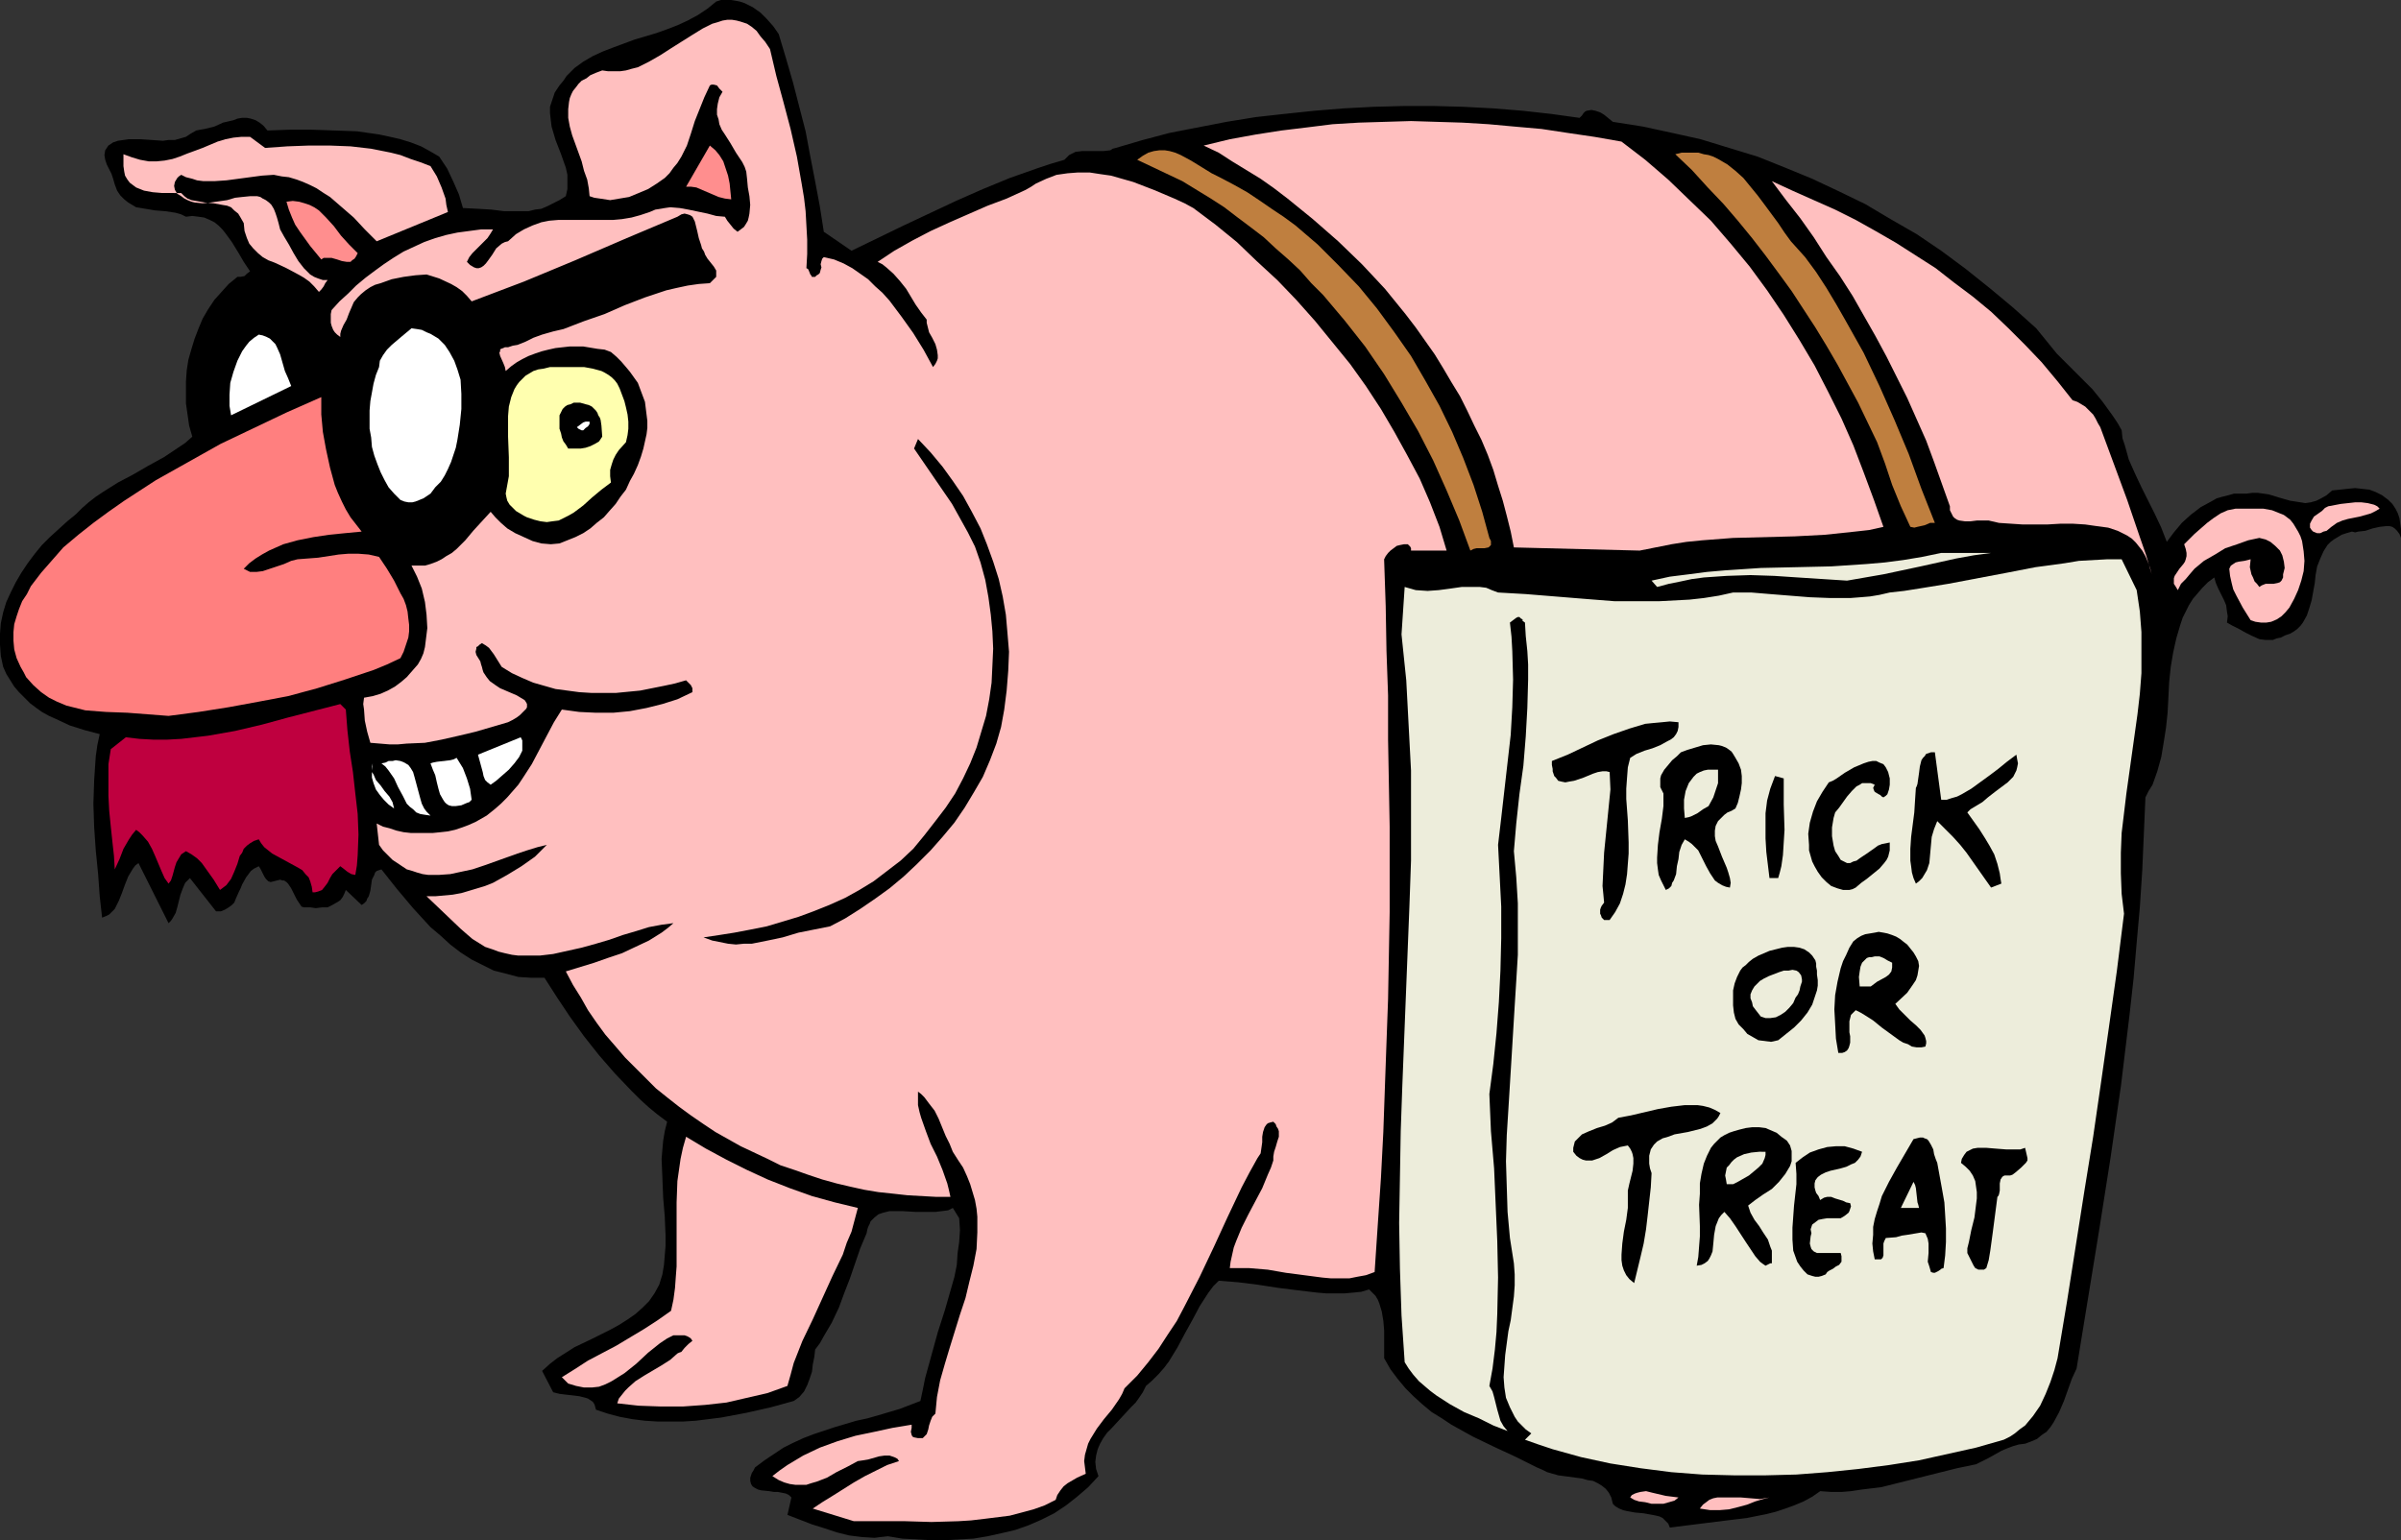 <?xml version="1.0" encoding="UTF-8" standalone="no"?>
<svg
   version="1.0"
   width="129.724mm"
   height="83.241mm"
   id="svg46"
   sodipodi:docname="Pig in Costume.wmf"
   xmlns:inkscape="http://www.inkscape.org/namespaces/inkscape"
   xmlns:sodipodi="http://sodipodi.sourceforge.net/DTD/sodipodi-0.dtd"
   xmlns="http://www.w3.org/2000/svg"
   xmlns:svg="http://www.w3.org/2000/svg">
  <rect width="100%" height="100%" fill="#333333" stroke="none"/>
  <sodipodi:namedview
     id="namedview46"
     pagecolor="#ffffff"
     bordercolor="#000000"
     borderopacity="0.25"
     inkscape:showpageshadow="2"
     inkscape:pageopacity="0.0"
     inkscape:pagecheckerboard="0"
     inkscape:deskcolor="#d1d1d1"
     inkscape:document-units="mm" />
  <defs
     id="defs1">
    <pattern
       id="WMFhbasepattern"
       patternUnits="userSpaceOnUse"
       width="6"
       height="6"
       x="0"
       y="0" />
  </defs>
  <path
     style="fill:#000000;fill-opacity:1;fill-rule:evenodd;stroke:none"
     d="m 159.014,6.948 1.454,4.848 1.454,5.009 1.293,5.009 1.293,5.009 0.97,5.171 0.97,5.009 0.97,5.171 0.808,5.171 5.656,3.878 5.333,-2.585 5.333,-2.585 10.666,-5.009 5.494,-2.424 5.494,-2.262 5.494,-1.939 2.909,-0.97 2.747,-0.808 0.485,-0.485 0.485,-0.485 0.646,-0.323 0.646,-0.323 1.293,-0.162 h 4.363 l 1.454,-0.162 0.485,-0.323 0.646,-0.162 5.494,-1.616 5.494,-1.454 5.818,-1.131 5.818,-1.131 5.979,-0.97 5.818,-0.646 6.141,-0.646 5.979,-0.485 6.141,-0.323 6.141,-0.162 h 6.141 l 5.979,0.162 6.141,0.323 5.979,0.485 5.818,0.646 5.818,0.808 0.485,-0.485 0.323,-0.485 0.323,-0.323 0.323,-0.162 0.97,-0.162 0.808,0.162 0.97,0.323 0.808,0.485 1.778,1.454 6.141,0.97 5.979,1.293 5.818,1.293 5.818,1.777 5.818,1.777 5.656,2.262 5.494,2.262 5.494,2.585 5.333,2.585 5.171,3.07 5.333,3.07 5.01,3.393 5.01,3.717 4.848,3.878 4.848,4.04 4.686,4.201 2.101,2.585 2.101,2.585 4.848,4.848 2.424,2.424 2.101,2.585 2.101,2.909 0.97,1.454 0.808,1.454 0.162,1.616 0.485,1.454 0.808,2.909 1.293,2.909 1.293,2.747 2.747,5.494 1.293,2.747 1.131,2.909 1.454,-1.939 1.616,-1.939 1.778,-1.616 2.101,-1.616 2.101,-1.131 1.131,-0.646 1.131,-0.323 1.293,-0.323 1.131,-0.323 h 1.293 1.293 l 1.131,-0.162 h 1.131 l 1.131,0.162 1.131,0.162 2.101,0.646 2.262,0.646 2.101,0.323 0.97,0.162 1.131,-0.162 1.131,-0.323 0.97,-0.485 1.131,-0.646 1.131,-0.97 3.07,-0.323 1.616,-0.162 1.454,0.162 1.454,0.162 1.293,0.485 1.293,0.646 1.293,0.97 0.808,0.808 0.646,0.97 0.485,0.97 0.323,0.97 0.162,1.131 0.162,1.131 v 0.97 0.808 l -0.323,-0.808 -0.485,-0.646 -0.485,-0.485 -0.485,-0.323 -0.646,-0.162 h -0.485 l -1.454,0.162 -1.454,0.323 -1.454,0.485 -1.454,0.162 -0.646,0.162 -0.646,-0.162 -1.131,0.323 -0.97,0.323 -0.808,0.485 -0.808,0.485 -0.646,0.485 -0.646,0.646 -0.808,1.293 -0.646,1.454 -0.646,1.616 -0.323,1.777 -0.162,1.616 -0.646,3.555 -0.485,1.616 -0.485,1.454 -0.808,1.454 -0.485,0.646 -0.646,0.646 -0.646,0.485 -0.808,0.485 -0.97,0.323 -0.97,0.485 -0.808,0.162 -0.808,0.323 h -0.646 -0.808 l -1.293,-0.162 -1.454,-0.646 -1.293,-0.646 -1.454,-0.808 -1.293,-0.646 -1.131,-0.646 0.162,-1.293 -0.162,-0.97 -0.162,-1.293 -0.485,-1.131 -1.131,-2.262 -0.485,-1.131 -0.323,-1.131 -1.293,0.97 -1.131,1.131 -0.97,1.131 -0.97,1.131 -0.808,1.293 -0.646,1.293 -0.646,1.293 -0.485,1.454 -0.808,2.747 -0.646,2.909 -0.485,2.909 -0.323,3.07 -0.162,3.232 -0.162,3.07 -0.323,3.07 -0.485,3.07 -0.485,2.909 -0.808,2.909 -0.97,2.747 -0.808,1.293 -0.646,1.293 -0.323,7.433 -0.323,7.433 -0.485,7.433 -0.646,7.271 -0.646,7.433 -0.808,7.271 -1.778,14.704 -2.101,14.543 -2.262,14.381 -4.686,28.763 -0.97,2.101 -1.616,4.524 -0.97,2.262 -1.131,2.101 -0.646,0.97 -0.808,0.97 -0.97,0.646 -0.97,0.808 -1.131,0.485 -1.293,0.485 -1.293,0.162 -1.131,0.323 -1.293,0.485 -1.131,0.485 -2.586,1.454 -2.586,1.293 -3.878,0.808 -3.878,0.97 -3.878,0.97 -3.878,0.97 -3.878,0.97 -4.04,0.485 -2.101,0.323 -1.939,0.162 h -2.101 l -2.262,-0.162 -1.616,1.131 -1.778,0.97 -1.939,0.808 -1.778,0.646 -1.939,0.646 -1.939,0.485 -4.04,0.808 -4.04,0.485 -3.878,0.485 -3.878,0.485 -3.878,0.485 -0.323,-0.808 -0.485,-0.485 -0.646,-0.646 -0.646,-0.323 -0.646,-0.162 -0.808,-0.162 -1.778,-0.323 -1.778,-0.162 -1.778,-0.323 -0.646,-0.162 -0.808,-0.323 -0.808,-0.485 -0.485,-0.485 -0.323,-1.293 -0.485,-0.97 -0.646,-0.808 -0.808,-0.646 -0.808,-0.485 -0.97,-0.485 -1.131,-0.162 -1.131,-0.323 -2.424,-0.323 -2.424,-0.323 -1.131,-0.323 -1.131,-0.323 -0.97,-0.485 -1.131,-0.485 -4.202,-2.101 -4.525,-2.101 -4.363,-2.101 -4.363,-2.424 -1.939,-1.293 -2.101,-1.293 -1.939,-1.616 -1.778,-1.616 -1.616,-1.616 -1.616,-1.939 -1.454,-1.939 -1.293,-2.262 v -1.777 -3.878 l -0.162,-1.939 -0.323,-1.939 -0.485,-1.616 -0.323,-0.808 -0.485,-0.808 -0.646,-0.646 -0.646,-0.646 -1.616,0.485 -1.616,0.162 -1.778,0.162 h -1.939 -1.778 l -1.939,-0.162 -4.04,-0.485 -3.878,-0.485 -4.202,-0.646 -3.878,-0.485 -4.04,-0.323 -1.131,1.131 -0.97,1.293 -1.778,2.747 -1.454,2.747 -1.616,2.909 -1.454,2.747 -1.778,2.909 -0.97,1.293 -1.131,1.293 -1.293,1.293 -1.293,1.131 -0.646,1.293 -0.646,0.97 -0.808,1.131 -0.97,0.97 -1.939,2.101 -1.939,2.101 -0.97,0.97 -0.808,1.131 -0.646,1.131 -0.485,1.131 -0.323,1.293 -0.162,1.293 0.162,1.454 0.485,1.454 -2.101,2.262 -2.262,1.939 -2.262,1.777 -2.424,1.616 -2.586,1.293 -2.586,1.131 -2.747,0.97 -2.747,0.646 -2.909,0.646 -2.909,0.485 -2.909,0.162 -2.909,0.162 h -2.909 l -2.909,-0.162 -2.909,-0.162 -2.909,-0.485 -1.454,0.162 -1.293,0.162 -2.586,-0.162 -2.586,-0.323 -2.586,-0.646 -2.424,-0.808 -2.586,-0.808 -5.01,-1.939 0.808,-3.555 -0.485,-0.485 -0.646,-0.323 -0.808,-0.162 -0.808,-0.162 h -0.808 l -0.97,-0.162 -1.616,-0.162 -0.646,-0.162 -0.646,-0.323 -0.485,-0.323 -0.323,-0.485 -0.162,-0.646 v -0.646 l 0.323,-0.97 0.323,-0.485 0.323,-0.646 1.939,-1.454 1.939,-1.293 1.939,-1.293 1.939,-0.97 2.101,-0.97 2.101,-0.808 4.363,-1.454 4.363,-1.293 2.262,-0.485 2.262,-0.646 4.363,-1.293 2.101,-0.808 2.101,-0.808 0.485,-2.262 0.485,-2.424 1.293,-4.686 1.293,-4.686 1.454,-4.524 1.293,-4.524 0.646,-2.262 0.485,-2.424 0.162,-2.424 0.323,-2.262 0.162,-2.424 -0.162,-2.424 -1.293,-2.101 -0.97,0.485 -1.293,0.162 -1.293,0.162 h -1.293 -2.747 l -2.747,-0.162 h -1.454 -1.131 l -1.293,0.323 -0.97,0.323 -0.808,0.646 -0.808,0.808 -0.162,0.485 -0.323,0.646 -0.162,0.485 -0.162,0.808 -1.293,3.07 -2.101,6.14 -1.131,2.909 -1.131,3.07 -1.454,3.07 -1.616,2.747 -0.808,1.454 -0.97,1.293 -0.162,1.454 -0.323,1.616 -0.162,1.454 -0.485,1.454 -0.485,1.293 -0.646,1.293 -0.97,1.131 -1.131,0.808 -4.686,1.293 -5.01,1.131 -5.171,0.97 -5.171,0.646 -2.586,0.162 h -2.586 -2.586 l -2.586,-0.162 -2.586,-0.323 -2.586,-0.485 -2.424,-0.646 -2.424,-0.808 -0.162,-0.646 -0.162,-0.485 -0.323,-0.485 -0.485,-0.323 -0.485,-0.323 -0.485,-0.162 -1.293,-0.323 -1.293,-0.162 -1.454,-0.162 -1.293,-0.162 -1.293,-0.323 -2.262,-4.363 1.616,-1.454 1.454,-1.131 1.778,-1.131 1.778,-1.131 3.717,-1.777 3.555,-1.777 1.778,-0.97 1.778,-1.131 1.616,-1.131 1.454,-1.293 1.293,-1.293 1.131,-1.616 0.97,-1.777 0.646,-2.101 0.323,-1.939 0.162,-1.939 0.162,-1.939 v -2.101 l -0.162,-3.878 -0.323,-3.878 -0.162,-4.04 -0.162,-3.878 0.162,-1.939 0.162,-1.777 0.323,-1.939 0.485,-1.939 -1.939,-1.454 -1.778,-1.454 -1.778,-1.616 -1.778,-1.777 -3.394,-3.555 -3.232,-3.717 -3.07,-3.878 -2.909,-4.04 -2.586,-3.878 -2.586,-4.04 h -2.747 l -2.586,-0.162 -2.424,-0.646 -2.586,-0.646 -2.262,-1.131 -2.262,-1.131 -2.262,-1.454 -2.101,-1.616 -1.939,-1.777 -2.101,-1.777 -1.778,-1.939 -1.778,-1.939 -3.394,-4.04 -3.07,-3.878 -0.485,0.162 -0.485,0.162 -0.323,0.323 -0.162,0.485 -0.485,0.97 -0.162,1.131 -0.162,1.131 -0.323,1.131 -0.323,0.485 -0.162,0.485 -0.485,0.485 -0.485,0.323 -3.232,-3.07 -0.323,0.808 -0.323,0.646 -0.485,0.646 -0.485,0.323 -1.131,0.646 -0.97,0.485 h -1.131 l -1.293,0.162 -1.131,-0.162 H 62.054 l -0.485,-0.162 -0.323,-0.485 -0.646,-0.97 -1.131,-2.262 -0.646,-0.97 -0.323,-0.323 -0.485,-0.323 h -0.323 l -0.485,-0.162 -0.646,0.162 -0.646,0.162 -0.646,0.162 -0.485,-0.162 -0.485,-0.485 -0.323,-0.485 -0.485,-0.97 -0.323,-0.646 -0.323,-0.485 -0.97,0.485 -0.646,0.485 -0.485,0.646 -0.485,0.646 -0.808,1.454 -0.323,0.808 -0.323,0.646 -0.646,1.454 -0.323,0.808 -0.485,0.485 -0.646,0.485 -0.808,0.485 -0.808,0.323 H 44.117 l -5.333,-6.787 -0.485,0.485 -0.485,0.485 -0.485,1.131 -0.485,1.293 -0.323,1.293 -0.323,1.293 -0.323,1.131 -0.646,1.131 -0.323,0.485 -0.485,0.485 -6.141,-12.281 -0.646,0.485 -0.485,0.646 -0.97,1.616 -0.646,1.616 -0.646,1.777 -0.646,1.616 -0.808,1.616 -0.485,0.485 -0.646,0.646 -0.646,0.323 -0.808,0.323 -0.485,-4.363 -0.162,-2.262 -0.162,-2.262 -0.485,-4.848 -0.323,-4.686 -0.162,-4.848 0.162,-4.848 0.323,-4.848 0.323,-2.262 0.485,-2.262 -3.07,-0.808 -3.07,-0.97 -2.747,-1.293 -1.454,-0.646 -1.454,-0.808 -1.131,-0.808 -1.293,-0.97 -1.131,-1.131 -1.131,-1.131 -0.97,-1.131 -0.808,-1.293 -0.808,-1.293 L 0.646,136.218 0.162,133.956 0,131.694 v -2.262 l 0.162,-2.101 0.485,-2.262 0.646,-2.101 0.97,-2.101 0.97,-1.939 1.131,-1.939 1.293,-1.939 1.454,-1.939 1.454,-1.777 1.616,-1.616 1.778,-1.616 1.778,-1.616 1.778,-1.454 1.293,-1.293 1.293,-1.131 1.454,-1.131 1.454,-0.97 3.07,-1.939 3.07,-1.616 3.07,-1.777 3.232,-1.777 2.909,-1.939 1.454,-0.97 1.454,-1.293 -0.646,-2.262 -0.323,-2.262 -0.323,-2.262 v -2.262 -2.262 l 0.162,-2.262 0.323,-2.101 0.646,-2.262 0.646,-2.101 0.808,-2.101 0.808,-1.939 1.131,-1.939 1.293,-1.939 1.454,-1.616 1.454,-1.616 1.778,-1.454 h 0.323 0.323 l 0.808,-0.162 0.485,-0.485 0.646,-0.485 -1.293,-1.939 -1.131,-1.939 -1.293,-2.101 -1.293,-1.777 -0.646,-0.808 -0.808,-0.808 -0.808,-0.646 -0.97,-0.485 -1.131,-0.485 -1.131,-0.162 -1.293,-0.162 -1.293,0.162 -0.97,-0.485 -1.131,-0.323 -2.101,-0.323 -2.101,-0.162 -1.939,-0.323 -0.97,-0.162 -0.97,-0.162 -0.808,-0.485 -0.808,-0.485 -0.808,-0.646 -0.808,-0.808 -0.646,-0.97 -0.485,-1.293 -0.323,-1.131 -0.323,-0.97 -0.485,-0.97 -0.485,-0.97 -0.323,-0.97 -0.162,-0.97 0.162,-0.97 0.323,-0.485 0.323,-0.485 0.97,-0.646 0.97,-0.323 1.131,-0.162 1.131,-0.162 h 2.262 l 2.424,0.162 2.262,0.162 1.131,-0.162 h 1.293 l 1.131,-0.323 1.131,-0.323 0.97,-0.646 1.131,-0.646 0.808,-0.162 0.97,-0.162 1.939,-0.485 1.778,-0.808 2.101,-0.485 0.808,-0.323 0.97,-0.162 h 0.97 l 0.808,0.162 0.97,0.323 0.808,0.485 0.808,0.646 0.808,0.97 4.525,-0.162 h 4.525 l 4.686,0.162 4.525,0.162 2.262,0.323 2.262,0.323 2.262,0.485 2.101,0.485 2.101,0.646 2.101,0.808 1.778,0.97 1.939,1.131 1.616,2.424 1.293,2.747 1.131,2.585 0.808,2.747 3.07,0.162 2.747,0.162 2.586,0.323 h 2.586 2.424 l 1.293,-0.323 1.293,-0.162 1.131,-0.485 1.293,-0.646 1.293,-0.646 1.293,-0.808 0.323,-1.454 v -1.454 -1.454 l -0.323,-1.454 -0.97,-2.747 -1.131,-2.909 -0.808,-2.747 -0.162,-1.293 -0.162,-1.454 v -1.293 l 0.485,-1.454 0.485,-1.454 0.97,-1.454 0.808,-0.97 0.646,-0.97 1.616,-1.616 1.778,-1.293 1.939,-1.131 2.101,-0.97 2.101,-0.808 4.363,-1.616 4.363,-1.293 2.262,-0.808 2.101,-0.808 2.101,-0.97 2.101,-1.131 1.939,-1.293 1.778,-1.454 L 147.217,0 h 1.131 0.97 l 0.97,0.162 0.808,0.162 0.97,0.323 1.616,0.808 1.616,1.131 1.293,1.293 1.293,1.454 z"
     id="path1" />
  <path
     style="fill:#ffbfbf;fill-opacity:1;fill-rule:evenodd;stroke:none"
     d="m 157.237,10.018 1.293,5.494 1.454,5.332 1.454,5.494 1.293,5.656 0.97,5.494 0.485,2.909 0.323,2.747 0.162,2.909 0.162,2.909 v 2.909 l -0.162,2.909 0.323,0.162 0.162,0.323 0.323,0.808 0.162,0.162 0.162,0.323 h 0.162 0.485 l 0.323,-0.323 0.323,-0.162 0.323,-0.323 0.162,-0.646 0.162,-0.485 -0.162,-0.646 0.162,-0.646 0.162,-0.485 0.323,-0.323 2.101,0.485 1.939,0.808 1.778,0.97 1.616,1.131 1.616,1.131 1.454,1.454 1.454,1.293 1.454,1.616 2.424,3.232 2.424,3.393 2.101,3.393 1.939,3.555 0.485,-0.646 0.323,-0.646 0.162,-0.485 v -0.646 l -0.162,-1.131 -0.323,-1.131 -0.646,-1.293 -0.646,-1.131 -0.323,-1.293 -0.162,-0.646 v -0.646 l -1.131,-1.454 -1.131,-1.616 -0.97,-1.616 -0.97,-1.616 -1.293,-1.616 -1.293,-1.454 -1.454,-1.293 -0.808,-0.646 -0.97,-0.485 3.394,-2.262 3.717,-2.101 3.717,-1.939 3.878,-1.777 7.757,-3.393 3.878,-1.454 3.878,-1.777 1.131,-0.646 0.97,-0.646 2.101,-0.97 2.101,-0.808 2.262,-0.323 2.101,-0.162 h 2.424 l 2.101,0.323 2.262,0.323 2.262,0.646 2.262,0.646 4.202,1.616 4.202,1.777 2.101,0.97 1.778,0.97 4.525,3.393 4.363,3.555 4.04,3.878 4.202,3.878 3.878,4.04 3.878,4.363 3.555,4.363 3.555,4.363 3.232,4.524 3.07,4.686 2.747,4.686 2.586,4.686 2.586,4.848 2.101,4.848 1.939,5.009 1.454,4.848 h -7.272 v -0.485 l -0.162,-0.323 -0.162,-0.162 -0.323,-0.323 h -0.808 l -0.808,0.162 -0.646,0.162 -0.646,0.485 -0.646,0.485 -0.485,0.485 -0.485,0.646 -0.323,0.646 0.323,9.534 0.162,9.21 0.323,9.049 v 9.049 l 0.323,17.775 v 17.451 l -0.323,17.775 -0.323,8.887 -0.323,9.049 -0.323,9.21 -0.485,9.372 -0.646,9.534 -0.646,9.695 -1.778,0.646 -1.778,0.323 -1.616,0.323 h -1.778 -1.939 l -1.778,-0.162 -3.717,-0.485 -3.717,-0.485 -3.717,-0.646 -3.878,-0.323 h -1.939 -1.939 l 0.162,-1.293 0.323,-1.454 0.323,-1.454 0.485,-1.293 1.131,-2.747 1.293,-2.585 1.454,-2.747 1.454,-2.747 1.131,-2.747 0.646,-1.454 0.485,-1.454 v -0.808 l 0.162,-0.97 0.323,-0.97 0.323,-1.131 0.323,-0.97 V 231.07 l -0.162,-0.485 -0.323,-0.485 -0.162,-0.485 -0.485,-0.485 -0.646,0.162 -0.485,0.162 -0.323,0.323 -0.323,0.485 -0.323,0.97 -0.162,0.97 v 1.131 l -0.162,1.131 -0.162,1.131 -0.323,0.485 -0.323,0.485 -1.616,2.909 -1.616,3.07 -2.909,6.14 -2.747,5.979 -2.909,6.14 -3.07,5.979 -1.616,3.07 -1.939,2.909 -1.778,2.747 -2.101,2.747 -2.262,2.747 -2.586,2.585 -0.485,1.131 -0.646,1.131 -1.454,2.101 -0.808,0.97 -0.808,0.97 -1.454,1.939 -1.293,2.101 -0.485,0.97 -0.323,1.131 -0.323,1.131 -0.162,1.293 0.162,1.293 0.162,1.293 -1.778,0.808 -1.939,1.131 -0.808,0.646 -0.646,0.808 -0.646,0.97 -0.323,0.97 -2.262,1.131 -2.262,0.808 -2.424,0.646 -2.424,0.646 -2.586,0.323 -2.586,0.323 -2.747,0.323 -2.586,0.162 -5.494,0.162 -5.333,-0.162 h -5.333 -5.171 l -8.403,-2.585 1.939,-1.293 2.101,-1.293 4.363,-2.747 2.262,-1.293 2.262,-1.131 2.262,-1.131 2.424,-0.808 -0.323,-0.485 -0.646,-0.323 -0.485,-0.162 -0.485,-0.162 h -0.97 l -1.131,0.162 -2.262,0.646 -0.97,0.162 -1.131,0.162 -2.101,1.131 -2.262,1.131 -1.939,1.131 -2.101,0.808 -1.131,0.323 -0.97,0.323 h -1.131 -1.131 l -1.131,-0.162 -1.131,-0.323 -1.131,-0.485 -1.293,-0.808 1.454,-1.131 1.616,-1.131 1.616,-0.97 1.616,-0.97 3.394,-1.616 3.555,-1.293 3.717,-1.131 3.878,-0.808 3.717,-0.808 3.878,-0.646 v 0.646 l -0.162,0.808 0.162,0.646 0.162,0.323 0.323,0.162 0.808,0.162 h 0.485 0.485 l 0.323,-0.323 0.323,-0.323 0.162,-0.162 0.323,-0.97 0.162,-0.808 0.323,-0.97 0.323,-0.808 0.323,-0.323 0.323,-0.323 0.323,-3.393 0.646,-3.393 0.97,-3.393 0.97,-3.232 2.101,-6.787 1.131,-3.393 0.808,-3.393 0.808,-3.232 0.646,-3.393 0.162,-3.393 v -1.616 -1.616 l -0.162,-1.616 -0.323,-1.777 -0.485,-1.616 -0.485,-1.616 -0.646,-1.616 -0.808,-1.777 -0.97,-1.454 -1.131,-1.777 -0.646,-1.616 -0.808,-1.616 -1.454,-3.555 -0.808,-1.616 -1.131,-1.454 -0.97,-1.293 -0.646,-0.646 -0.646,-0.485 v 1.454 1.293 l 0.323,1.454 0.323,1.131 0.97,2.747 0.97,2.585 1.293,2.585 1.131,2.747 0.97,2.747 0.323,1.293 0.323,1.454 h -2.909 l -2.909,-0.162 -2.909,-0.162 -2.909,-0.323 -3.07,-0.323 -2.909,-0.485 -2.909,-0.646 -2.747,-0.646 -2.909,-0.808 -2.909,-0.97 -2.747,-0.97 -2.909,-0.97 -2.586,-1.293 -2.747,-1.293 -2.747,-1.293 -2.586,-1.454 -2.586,-1.454 -2.424,-1.616 -2.586,-1.777 -2.424,-1.777 -2.262,-1.777 -2.424,-1.939 -2.101,-2.101 -2.101,-2.101 -2.101,-2.101 -1.939,-2.262 -2.101,-2.424 -1.778,-2.424 -1.778,-2.585 -1.454,-2.585 -1.616,-2.585 -1.454,-2.747 5.818,-1.777 2.747,-0.97 2.909,-0.97 2.747,-1.293 2.747,-1.293 2.586,-1.616 1.293,-0.97 1.131,-0.97 -2.424,0.323 -2.586,0.485 -2.586,0.808 -2.747,0.808 -2.747,0.97 -2.747,0.808 -2.909,0.808 -2.909,0.646 -2.909,0.646 -2.747,0.323 h -2.909 -1.454 l -1.293,-0.162 -1.454,-0.323 -1.293,-0.323 -1.293,-0.485 -1.454,-0.485 -1.293,-0.808 -1.293,-0.808 -1.131,-0.97 -1.293,-1.131 -6.949,-6.625 H 88.88 l 1.778,-0.162 1.778,-0.162 1.778,-0.323 1.616,-0.485 1.616,-0.485 1.616,-0.485 1.616,-0.646 2.909,-1.616 2.909,-1.777 2.747,-1.939 2.424,-2.424 -1.939,0.485 -2.101,0.646 -1.939,0.646 -2.262,0.808 -4.525,1.616 -2.424,0.808 -2.262,0.485 -2.262,0.485 -2.262,0.162 h -2.262 l -1.131,-0.162 -1.131,-0.323 -0.97,-0.323 -1.131,-0.323 -0.97,-0.646 -0.97,-0.646 -0.97,-0.646 -0.97,-0.97 -0.97,-0.97 -0.808,-1.131 -0.485,-4.363 1.293,0.646 1.293,0.323 1.454,0.485 1.454,0.323 1.454,0.162 h 1.454 3.07 l 1.616,-0.162 1.454,-0.162 1.454,-0.323 1.454,-0.485 1.293,-0.485 1.454,-0.646 1.131,-0.646 1.131,-0.646 1.616,-1.293 1.293,-1.131 1.293,-1.293 1.131,-1.293 1.131,-1.293 0.97,-1.454 1.778,-2.747 3.07,-5.817 1.454,-2.747 1.616,-2.585 3.555,0.485 3.394,0.162 h 3.555 l 3.394,-0.323 3.394,-0.646 3.232,-0.808 3.07,-0.97 3.07,-1.454 v -0.323 -0.485 l -0.323,-0.646 -0.485,-0.485 -0.485,-0.485 -2.262,0.646 -2.262,0.485 -2.424,0.485 -2.424,0.485 -5.01,0.485 h -2.424 -2.424 l -2.586,-0.162 -2.424,-0.323 -2.424,-0.323 -2.262,-0.646 -2.262,-0.646 -2.262,-0.97 -2.101,-0.97 -2.101,-1.293 -0.808,-1.293 -0.808,-1.293 -0.485,-0.646 -0.485,-0.646 -0.646,-0.485 -0.808,-0.485 -0.485,0.323 -0.323,0.323 -0.323,0.162 v 0.323 l -0.162,0.646 0.162,0.646 0.808,1.293 0.162,0.646 0.162,0.485 0.162,0.646 0.162,0.485 0.646,0.97 0.646,0.808 1.131,0.808 0.97,0.646 1.131,0.485 1.131,0.485 1.131,0.485 0.808,0.485 0.808,0.485 0.323,0.485 0.162,0.323 v 0.323 0.323 l -0.162,0.323 -0.323,0.323 -0.485,0.485 -0.485,0.485 -0.646,0.485 -0.808,0.485 -0.97,0.485 -6.626,1.939 -3.394,0.808 -3.555,0.808 -3.394,0.646 -3.717,0.162 -1.778,0.162 H 79.507 l -1.939,-0.162 -1.939,-0.162 -0.646,-2.262 -0.485,-2.262 -0.162,-2.262 -0.162,-1.131 0.162,-1.293 1.778,-0.323 1.616,-0.485 1.454,-0.646 1.454,-0.808 1.293,-0.97 1.131,-0.97 1.131,-1.293 1.131,-1.293 0.646,-1.131 0.485,-1.131 0.323,-1.293 0.162,-1.293 0.162,-1.293 0.162,-1.293 -0.162,-2.747 -0.323,-2.585 -0.646,-2.747 -0.97,-2.424 -1.131,-2.262 h 1.454 1.293 l 1.131,-0.323 1.293,-0.485 0.97,-0.485 0.97,-0.646 1.131,-0.646 0.97,-0.808 1.778,-1.777 1.616,-1.939 1.778,-1.939 1.778,-1.939 0.97,1.131 1.131,1.131 1.293,1.131 1.616,0.97 1.778,0.808 1.778,0.808 1.778,0.485 1.939,0.162 1.778,-0.162 1.616,-0.646 1.616,-0.646 1.616,-0.808 1.454,-0.97 1.293,-1.131 1.454,-1.131 1.131,-1.293 1.293,-1.454 0.97,-1.454 1.131,-1.454 0.808,-1.777 0.808,-1.454 0.808,-1.777 0.646,-1.777 0.485,-1.616 0.323,-1.454 0.323,-1.454 0.162,-1.293 v -1.454 l -0.162,-1.293 -0.162,-1.293 -0.162,-1.293 -0.485,-1.293 -0.485,-1.293 -0.485,-1.293 -0.808,-1.131 -0.808,-1.131 -0.808,-0.97 -0.97,-1.131 -0.97,-0.97 -1.131,-0.97 -1.293,-0.485 -1.454,-0.162 -2.909,-0.485 h -2.747 l -2.909,0.323 -1.454,0.323 -1.293,0.323 -1.454,0.485 -1.293,0.485 -1.293,0.646 -1.131,0.646 -1.131,0.808 -1.131,0.97 -0.162,-0.808 -0.323,-0.808 -0.646,-1.454 -0.162,-0.646 0.162,-0.323 v -0.323 l 0.162,-0.162 0.485,-0.162 0.323,-0.162 h 0.646 l 0.97,-0.323 0.97,-0.162 1.616,-0.646 1.616,-0.808 1.778,-0.646 2.262,-0.646 2.101,-0.485 4.202,-1.616 4.202,-1.454 4.04,-1.777 4.202,-1.616 4.363,-1.454 2.101,-0.485 2.262,-0.485 2.262,-0.323 2.262,-0.162 0.485,-0.485 0.485,-0.485 0.323,-0.323 v -0.485 -0.323 -0.485 l -0.485,-0.808 -0.646,-0.808 -0.646,-0.808 -0.485,-0.808 -0.162,-0.485 -0.162,-0.323 -0.323,-0.485 -0.162,-0.646 -0.485,-1.454 -0.323,-1.454 -0.323,-1.293 -0.162,-0.646 -0.323,-0.646 -0.162,-0.323 -0.485,-0.323 -0.485,-0.162 -0.646,-0.162 -0.646,0.162 -0.808,0.485 -10.342,4.363 -10.504,4.524 -10.504,4.363 -10.666,4.04 -0.97,-1.131 -0.97,-0.97 -1.131,-0.808 -1.131,-0.646 -2.424,-1.131 -2.586,-0.808 -2.262,0.162 -2.424,0.323 -2.424,0.485 -2.262,0.808 -1.131,0.323 -0.97,0.485 -0.97,0.646 -0.97,0.808 -0.646,0.646 -0.808,0.97 -0.485,1.131 -0.485,1.131 -0.485,1.293 -0.646,1.131 -0.485,1.131 -0.162,0.646 v 0.646 l -0.646,-0.485 -0.485,-0.485 -0.323,-0.485 -0.323,-0.808 -0.162,-0.646 V 64.958 64.15 l 0.162,-0.808 1.616,-1.777 1.778,-1.616 1.616,-1.616 1.939,-1.616 1.939,-1.454 1.778,-1.293 1.939,-1.293 2.101,-1.293 2.101,-0.97 2.101,-0.97 2.262,-0.808 2.262,-0.646 2.262,-0.485 2.424,-0.323 2.424,-0.323 h 2.424 l -0.485,0.808 -0.646,0.97 -1.616,1.616 -1.454,1.454 -0.646,0.808 -0.485,0.97 0.646,0.646 0.808,0.485 0.485,0.162 h 0.485 l 0.485,-0.162 0.485,-0.323 0.485,-0.485 0.485,-0.646 0.808,-1.131 0.808,-1.293 1.131,-0.97 0.646,-0.323 0.646,-0.162 1.616,-1.454 1.616,-0.97 1.778,-0.808 1.778,-0.646 1.616,-0.323 1.939,-0.162 h 1.778 1.778 3.717 3.878 l 1.778,-0.162 1.939,-0.323 1.778,-0.485 1.939,-0.646 1.131,-0.485 0.97,-0.162 0.97,-0.162 1.131,-0.162 1.939,0.162 1.778,0.323 3.878,0.808 1.778,0.485 1.778,0.162 0.485,0.808 0.646,0.808 0.646,0.808 0.808,0.646 0.646,-0.485 0.646,-0.485 0.323,-0.485 0.485,-0.808 0.162,-0.646 0.162,-0.808 0.162,-1.777 -0.162,-1.777 -0.323,-1.777 -0.162,-1.777 -0.162,-1.454 -0.323,-0.97 -0.485,-0.97 -1.293,-1.939 -1.131,-1.939 -1.131,-1.777 -0.646,-0.97 -0.485,-1.131 -0.162,-0.97 -0.323,-0.97 v -1.131 l 0.162,-1.131 0.323,-1.293 0.646,-1.131 -0.646,-0.646 -0.485,-0.646 -0.646,-0.162 h -0.485 l -0.323,0.162 -1.131,2.424 -0.97,2.424 -0.97,2.424 -0.808,2.585 -0.808,2.424 -1.131,2.262 -0.808,1.293 -0.808,0.97 -0.808,1.131 -0.97,0.97 -1.616,1.131 -1.778,1.131 -1.939,0.808 -1.939,0.808 -1.939,0.323 -1.939,0.323 -2.101,-0.323 -1.131,-0.162 -0.97,-0.323 -0.162,-1.616 -0.323,-1.777 -0.646,-1.777 -0.485,-1.939 -1.293,-3.555 -0.646,-1.777 -0.485,-1.777 -0.323,-1.777 v -1.777 l 0.162,-1.454 0.162,-0.808 0.323,-0.808 0.323,-0.646 0.646,-0.808 0.485,-0.646 0.646,-0.646 0.97,-0.485 0.808,-0.646 1.131,-0.485 1.293,-0.485 1.131,0.162 h 1.293 1.293 l 1.131,-0.162 1.131,-0.323 1.293,-0.323 2.262,-1.131 2.262,-1.293 2.262,-1.454 4.363,-2.747 2.101,-1.293 1.939,-0.97 1.131,-0.323 0.97,-0.323 0.97,-0.162 h 0.97 l 0.97,0.162 1.131,0.323 0.97,0.323 0.97,0.646 0.97,0.808 0.808,1.131 0.97,1.131 z"
     id="path2" />
  <path
     style="fill:#ffbfbf;fill-opacity:1;fill-rule:evenodd;stroke:none"
     d="m 331.118,28.924 4.848,3.717 4.686,4.04 4.363,4.201 4.363,4.201 4.04,4.686 3.878,4.686 3.555,4.848 3.394,5.009 3.232,5.171 3.07,5.171 2.747,5.332 2.747,5.494 2.424,5.494 2.101,5.494 2.101,5.656 1.939,5.494 -2.909,0.646 -2.909,0.323 -3.07,0.323 -3.07,0.323 -6.141,0.323 -6.302,0.162 -6.302,0.162 -6.302,0.485 -3.232,0.323 -3.07,0.485 -3.232,0.646 -3.232,0.646 -25.694,-0.646 -0.646,-3.232 -0.808,-3.232 -0.808,-3.07 -0.97,-3.07 -0.97,-3.232 -1.131,-3.07 -1.293,-3.07 -1.454,-2.909 -1.454,-3.07 -1.454,-2.909 -1.778,-2.909 -1.616,-2.747 -1.778,-2.909 -1.939,-2.747 -1.939,-2.747 -2.101,-2.747 -2.101,-2.585 -2.101,-2.585 -2.262,-2.424 -2.424,-2.585 -4.848,-4.686 -5.171,-4.524 -2.586,-2.101 -2.586,-2.101 -2.747,-2.101 -2.747,-1.939 -2.909,-1.777 -2.909,-1.777 -2.747,-1.777 -3.07,-1.454 5.333,-1.293 5.333,-0.97 5.171,-0.808 5.333,-0.646 5.171,-0.646 5.333,-0.323 5.333,-0.162 5.333,-0.162 5.171,0.162 5.333,0.162 5.333,0.323 5.333,0.485 5.494,0.485 5.333,0.808 5.494,0.808 z"
     id="path3" />
  <path
     style="fill:#ffbfbf;fill-opacity:1;fill-rule:evenodd;stroke:none"
     d="m 54.136,30.217 4.525,-0.323 4.363,-0.162 h 4.363 l 4.202,0.162 4.202,0.485 4.04,0.808 1.939,0.485 2.101,0.808 1.939,0.646 2.101,0.808 1.293,2.101 0.97,2.262 0.808,2.262 0.162,1.293 0.323,1.454 -14.544,5.979 -2.424,-2.424 -2.262,-2.424 -2.424,-2.101 -2.424,-2.101 -1.293,-0.808 -1.454,-0.97 -1.293,-0.646 -1.454,-0.646 -1.293,-0.485 -1.616,-0.485 -1.454,-0.162 -1.616,-0.323 -2.424,0.162 -2.424,0.323 -4.848,0.646 -2.424,0.162 h -2.262 l -1.293,-0.162 -0.97,-0.323 -1.293,-0.323 -0.97,-0.485 -0.485,0.323 -0.323,0.323 -0.485,0.808 -0.162,0.808 0.162,0.808 0.485,0.808 0.808,0.485 0.646,0.485 0.646,0.323 0.808,0.323 0.646,0.162 1.616,0.162 1.616,-0.162 3.394,-0.485 1.616,-0.485 1.454,-0.162 1.616,-0.162 h 1.454 l 0.646,0.162 0.485,0.323 0.646,0.323 0.646,0.485 0.485,0.485 0.485,0.808 0.323,0.808 0.323,0.97 0.323,1.131 0.323,1.293 0.808,1.454 0.97,1.616 0.97,1.777 0.97,1.616 1.131,1.454 1.293,1.293 0.808,0.485 0.808,0.323 0.97,0.323 h 0.97 l -0.485,0.646 -0.162,0.323 -0.162,0.323 -0.485,0.646 -0.485,0.485 -0.97,-1.131 -0.97,-0.97 -1.131,-0.808 -1.131,-0.646 -2.424,-1.293 -2.424,-1.131 -1.293,-0.485 -1.131,-0.646 -0.97,-0.808 -0.97,-0.97 -0.808,-0.97 -0.485,-1.131 -0.485,-1.454 -0.162,-1.616 -0.646,-1.131 -0.485,-0.808 -0.808,-0.646 -0.646,-0.646 -0.808,-0.323 -0.97,-0.162 -1.778,-0.323 -1.778,-0.162 -1.778,-0.323 -0.97,-0.162 -0.808,-0.323 -0.646,-0.485 -0.646,-0.646 H 35.067 33.128 l -1.939,-0.162 -1.778,-0.323 -0.808,-0.323 -0.808,-0.323 -0.646,-0.485 -0.646,-0.485 -0.485,-0.646 -0.485,-0.808 -0.162,-0.808 -0.162,-1.131 v -2.424 l 1.778,0.646 1.616,0.485 1.778,0.323 h 1.616 l 1.616,-0.162 1.616,-0.323 1.454,-0.485 1.616,-0.646 3.07,-1.131 3.07,-1.293 1.616,-0.485 1.616,-0.323 1.616,-0.162 h 1.778 z"
     id="path4" />
  <path
     style="fill:#ff8e8e;fill-opacity:1;fill-rule:evenodd;stroke:none"
     d="m 149.318,40.72 -1.293,-0.162 -1.293,-0.323 -1.131,-0.485 -1.131,-0.485 -1.131,-0.485 -1.131,-0.485 -1.131,-0.162 h -0.97 l 4.848,-8.403 1.131,0.97 0.808,0.97 0.808,1.293 0.485,1.454 0.485,1.454 0.323,1.616 z"
     id="path5" />
  <path
     style="fill:#bf7f3f;fill-opacity:1;fill-rule:evenodd;stroke:none"
     d="m 249.349,36.357 2.747,1.454 2.586,1.454 2.424,1.616 2.586,1.777 2.424,1.616 2.424,1.777 2.262,1.939 2.262,1.939 4.202,4.201 4.202,4.363 3.717,4.524 3.555,4.848 3.394,4.848 2.909,5.009 2.909,5.171 2.586,5.332 2.262,5.332 2.101,5.494 1.778,5.494 1.454,5.332 0.323,0.646 v 0.485 0.323 l -0.162,0.162 -0.162,0.162 -0.162,0.162 -0.808,0.162 h -0.808 -0.808 l -0.646,0.162 -0.323,0.162 -0.323,0.162 -2.262,-6.14 -2.586,-6.14 -2.747,-6.14 -3.07,-5.979 -3.394,-5.817 -3.555,-5.817 -3.878,-5.656 -4.202,-5.332 -4.363,-5.171 -2.424,-2.424 -2.262,-2.585 -2.424,-2.262 -2.586,-2.262 -2.424,-2.262 -2.747,-2.101 -2.586,-1.939 -2.747,-2.101 -2.747,-1.777 -2.909,-1.777 -2.909,-1.777 -3.07,-1.454 -3.07,-1.454 -3.07,-1.454 1.131,-0.808 1.131,-0.646 1.131,-0.323 1.131,-0.162 h 1.131 l 0.97,0.162 1.131,0.323 1.131,0.485 2.101,1.131 2.101,1.293 2.101,1.293 z"
     id="path6" />
  <path
     style="fill:#bf7f3f;fill-opacity:1;fill-rule:evenodd;stroke:none"
     d="m 368.609,52.516 2.262,3.07 2.101,3.232 1.939,3.232 1.939,3.393 3.717,6.625 3.232,6.787 3.07,6.948 2.909,6.948 2.586,7.11 2.747,6.948 h -0.485 -0.485 l -1.131,0.485 -1.454,0.323 -0.646,0.162 -0.808,-0.162 -0.97,-2.101 -0.97,-2.101 -1.778,-4.363 -1.454,-4.363 -1.616,-4.363 -1.939,-4.04 -1.939,-4.04 -2.101,-3.878 -2.101,-3.878 -2.262,-3.878 -2.262,-3.717 -2.424,-3.717 -2.424,-3.717 -2.586,-3.555 -2.747,-3.717 -2.747,-3.555 -2.909,-3.555 -2.909,-3.393 -3.232,-3.393 -3.232,-3.555 -3.394,-3.232 1.293,-0.323 h 1.131 1.293 0.97 l 1.131,0.323 0.97,0.162 0.97,0.323 0.97,0.485 1.939,1.131 1.616,1.293 1.616,1.454 1.454,1.777 1.454,1.777 1.454,1.939 2.747,3.717 1.293,1.939 1.293,1.777 1.454,1.616 z"
     id="path7" />
  <path
     style="fill:#ffbfbf;fill-opacity:1;fill-rule:evenodd;stroke:none"
     d="m 423.23,81.763 0.97,0.323 0.808,0.485 0.808,0.485 0.808,0.808 0.808,0.808 0.485,0.808 0.485,0.97 0.485,0.808 2.747,7.433 2.747,7.433 2.586,7.595 1.293,3.717 1.131,3.878 -0.323,-1.293 -0.485,-1.293 -0.485,-1.131 -0.646,-1.131 -0.646,-0.808 -0.646,-0.808 -0.808,-0.808 -0.97,-0.646 -0.97,-0.485 -0.97,-0.485 -1.939,-0.646 -2.424,-0.323 -2.262,-0.323 -2.586,-0.162 h -2.424 l -2.747,0.162 h -2.586 -2.424 l -2.424,-0.162 -2.424,-0.162 -2.101,-0.485 h -1.131 -1.293 l -1.293,0.162 h -1.131 l -1.131,-0.162 -0.485,-0.162 -0.485,-0.323 -0.323,-0.323 -0.323,-0.646 -0.323,-0.646 v -0.808 l -1.616,-4.524 -1.616,-4.524 -1.616,-4.363 -1.939,-4.363 -1.939,-4.363 -2.101,-4.201 -2.101,-4.201 -2.262,-4.201 -4.686,-8.241 -2.586,-4.04 -2.747,-3.878 -2.586,-4.04 -2.747,-3.878 -2.909,-3.717 -2.909,-3.878 4.202,1.939 4.363,1.939 4.363,1.939 4.202,2.101 4.04,2.262 4.202,2.424 4.04,2.585 4.04,2.585 3.717,2.909 3.878,2.909 3.717,3.07 3.555,3.393 3.394,3.393 3.394,3.555 3.232,3.878 z"
     id="path8" />
  <path
     style="fill:#ff8e8e;fill-opacity:1;fill-rule:evenodd;stroke:none"
     d="m 73.043,51.708 -0.323,0.646 -0.323,0.485 -0.485,0.323 -0.323,0.323 H 70.781 l -0.97,-0.162 -0.97,-0.323 -1.131,-0.323 h -1.131 -0.485 l -0.485,0.323 -2.262,-2.747 -2.101,-2.909 -0.97,-1.454 -0.646,-1.454 -0.646,-1.616 -0.485,-1.616 1.293,-0.162 1.293,0.162 1.131,0.323 0.97,0.323 0.97,0.485 0.97,0.646 0.808,0.808 0.646,0.646 1.616,1.777 1.454,1.939 1.616,1.777 z"
     id="path9" />
  <path
     style="fill:#ffffff;fill-opacity:1;fill-rule:evenodd;stroke:none"
     d="m 94.051,77.562 0.162,2.909 v 3.07 l -0.323,3.232 -0.485,3.07 -0.323,1.616 -0.485,1.454 -0.485,1.454 -0.646,1.454 -0.646,1.293 -0.808,1.293 -1.131,1.131 -0.97,1.293 -1.454,0.97 -0.808,0.323 -0.808,0.323 -0.646,0.162 h -0.808 l -0.808,-0.162 -0.808,-0.323 -1.293,-1.293 -1.131,-1.293 -0.808,-1.454 -0.808,-1.616 -0.646,-1.616 -0.646,-1.777 -0.485,-1.777 -0.162,-1.939 -0.323,-1.777 v -1.939 -1.777 l 0.162,-1.939 0.323,-1.777 0.323,-1.777 0.485,-1.777 0.646,-1.616 0.162,-1.293 0.646,-1.131 0.808,-1.131 0.97,-0.97 2.101,-1.777 0.97,-0.808 0.97,-0.808 1.131,0.162 0.97,0.162 0.97,0.485 0.808,0.323 0.808,0.485 0.808,0.485 1.293,1.293 0.97,1.454 0.97,1.777 0.646,1.777 z"
     id="path10" />
  <path
     style="fill:#ffffff;fill-opacity:1;fill-rule:evenodd;stroke:none"
     d="m 59.469,78.855 -12.282,5.979 -0.323,-1.939 v -2.262 l 0.162,-2.424 0.646,-2.262 0.808,-2.262 0.485,-0.97 0.485,-0.97 0.808,-1.131 0.646,-0.808 0.97,-0.808 0.97,-0.646 0.808,0.162 0.808,0.323 0.646,0.323 0.646,0.646 0.485,0.485 0.323,0.646 0.646,1.454 0.97,3.393 0.646,1.454 z"
     id="path11" />
  <path
     style="fill:#ffffaf;fill-opacity:1;fill-rule:evenodd;stroke:none"
     d="m 126.533,79.339 0.97,2.585 0.323,1.293 0.323,1.454 0.162,1.454 v 1.454 l -0.162,1.293 -0.323,1.454 -1.454,1.616 -0.646,0.97 -0.485,0.97 -0.323,0.97 -0.323,1.131 v 1.293 l 0.162,1.293 -1.939,1.454 -1.939,1.616 -1.778,1.616 -1.939,1.454 -1.131,0.646 -0.97,0.485 -0.97,0.485 -1.293,0.162 -1.131,0.162 -1.293,-0.162 -1.293,-0.323 -1.454,-0.485 -0.646,-0.323 -0.808,-0.485 -0.808,-0.485 -0.646,-0.646 -0.646,-0.646 -0.485,-0.808 -0.162,-0.646 -0.162,-0.808 0.323,-1.777 0.323,-1.777 v -1.939 -1.939 l -0.162,-4.201 v -2.262 -1.939 l 0.162,-1.939 0.485,-1.939 0.646,-1.616 0.485,-0.808 0.485,-0.646 0.646,-0.646 0.646,-0.646 0.808,-0.485 0.808,-0.485 0.97,-0.323 1.131,-0.162 1.293,-0.323 h 1.454 3.717 1.778 l 1.778,0.323 1.778,0.485 0.646,0.323 0.808,0.485 0.646,0.485 0.646,0.646 0.485,0.646 z"
     id="path12" />
  <path
     style="fill:#ff7f7f;fill-opacity:1;fill-rule:evenodd;stroke:none"
     d="m 73.851,108.587 -3.394,0.323 -3.232,0.323 -3.232,0.485 -3.232,0.646 -2.909,0.808 -1.454,0.646 -1.454,0.646 -1.454,0.808 -1.293,0.808 -1.293,0.97 -1.131,1.131 0.646,0.323 0.646,0.323 h 0.646 0.646 l 1.293,-0.162 1.454,-0.485 1.454,-0.485 1.454,-0.485 1.454,-0.646 1.293,-0.323 2.101,-0.162 2.101,-0.162 2.101,-0.323 2.101,-0.323 1.939,-0.162 h 2.101 l 2.101,0.162 2.101,0.485 1.616,2.424 1.454,2.424 1.293,2.585 0.646,1.131 0.485,1.293 0.323,1.293 0.162,1.454 0.162,1.293 v 1.293 l -0.162,1.293 -0.485,1.454 -0.485,1.454 -0.646,1.293 -2.747,1.293 -2.747,1.131 -5.818,1.939 -5.656,1.777 -5.979,1.616 -5.979,1.131 -6.141,1.131 -6.141,0.97 -6.141,0.808 -2.101,-0.162 -2.101,-0.162 -4.202,-0.323 -4.363,-0.162 -2.101,-0.162 -2.101,-0.162 -1.939,-0.485 -1.939,-0.485 -1.939,-0.808 -1.616,-0.808 L 8.403,141.389 6.787,139.935 5.333,138.319 4.848,137.349 4.202,136.218 3.394,134.441 2.909,132.663 2.747,130.886 v -1.777 l 0.162,-1.616 0.485,-1.616 0.485,-1.454 0.646,-1.616 0.97,-1.454 0.808,-1.616 2.101,-2.747 2.262,-2.585 2.262,-2.585 3.07,-2.585 3.07,-2.424 3.07,-2.262 3.232,-2.262 3.232,-2.101 3.232,-2.101 6.626,-3.717 6.626,-3.717 6.787,-3.232 6.787,-3.232 6.949,-3.07 v 3.555 l 0.323,3.555 0.646,3.555 0.808,3.717 0.97,3.555 0.646,1.616 0.808,1.777 0.808,1.616 0.97,1.616 1.131,1.454 z"
     id="path13" />
  <path
     style="fill:#000000;fill-opacity:1;fill-rule:evenodd;stroke:none"
     d="m 122.169,84.833 0.323,0.485 0.162,0.485 0.162,1.131 0.162,2.262 -0.646,0.97 -0.808,0.485 -0.97,0.485 -0.97,0.323 -0.97,0.162 h -0.97 -0.808 -0.808 l -0.485,-0.808 -0.485,-0.646 -0.323,-0.808 -0.162,-0.808 -0.323,-0.97 V 86.772 84.833 l 0.323,-0.646 0.323,-0.646 0.485,-0.485 0.485,-0.323 0.646,-0.162 0.646,-0.323 h 1.293 l 1.131,0.323 0.646,0.162 0.646,0.323 0.323,0.323 0.485,0.485 0.323,0.485 z"
     id="path14" />
  <path
     style="fill:#ffffff;fill-opacity:1;fill-rule:evenodd;stroke:none"
     d="m 120.392,86.126 v 0.323 0.162 l -0.323,0.485 -0.485,0.323 -0.485,0.485 h -0.323 l -0.323,-0.162 -0.323,-0.162 -0.323,-0.323 0.646,-0.485 0.646,-0.485 0.485,-0.162 h 0.485 z"
     id="path15" />
  <path
     style="fill:#000000;fill-opacity:1;fill-rule:evenodd;stroke:none"
     d="m 205.07,144.944 -0.646,3.555 -0.97,3.393 -1.293,3.393 -1.454,3.393 -1.778,3.07 -1.939,3.232 -2.101,3.07 -2.424,2.909 -2.424,2.747 -2.747,2.747 -2.747,2.585 -2.909,2.424 -2.909,2.101 -3.07,2.101 -3.07,1.939 -3.07,1.616 -3.232,0.646 -3.232,0.646 -3.232,0.97 -3.07,0.646 -3.232,0.646 h -1.616 l -1.616,0.162 -1.616,-0.162 -1.616,-0.323 -1.616,-0.323 -1.778,-0.646 3.232,-0.485 3.07,-0.485 3.394,-0.646 3.232,-0.646 3.232,-0.97 3.232,-0.97 3.07,-1.131 3.232,-1.293 3.232,-1.454 2.909,-1.616 2.909,-1.777 2.747,-2.101 2.747,-2.101 2.586,-2.424 2.262,-2.747 2.262,-2.909 2.101,-2.747 1.939,-2.909 1.616,-3.07 1.454,-3.07 1.293,-3.232 0.97,-3.232 0.97,-3.232 0.646,-3.393 0.485,-3.393 0.162,-3.393 0.162,-3.555 -0.162,-3.555 -0.323,-3.393 -0.485,-3.555 -0.646,-3.555 -0.97,-3.555 -1.131,-3.232 -1.454,-2.909 -1.616,-2.909 -1.616,-2.909 -3.878,-5.656 -3.878,-5.656 0.808,-1.939 2.586,2.747 2.424,2.909 2.101,2.909 2.101,3.07 1.778,3.232 1.778,3.393 1.293,3.232 1.293,3.555 1.131,3.555 0.808,3.555 0.646,3.717 0.323,3.717 0.323,3.878 -0.162,3.878 -0.323,4.04 z"
     id="path16" />
  <path
     style="fill:#ffbfbf;fill-opacity:1;fill-rule:evenodd;stroke:none"
     d="m 485.931,103.901 -0.808,0.485 -0.97,0.485 -1.131,0.323 -1.131,0.323 -2.424,0.485 -1.131,0.323 -1.131,0.485 -1.131,0.808 -0.97,0.808 -0.646,0.162 -0.646,0.323 h -0.646 l -0.808,-0.323 -0.323,-0.323 -0.323,-0.485 v -0.323 -0.485 l 0.323,-0.646 0.485,-0.808 1.616,-1.131 0.646,-0.646 0.646,-0.323 2.586,-0.485 2.909,-0.323 h 1.293 l 1.293,0.162 1.293,0.323 0.646,0.323 z"
     id="path17" />
  <path
     style="fill:#ffbfbf;fill-opacity:1;fill-rule:evenodd;stroke:none"
     d="m 469.286,108.587 0.485,0.97 0.323,0.97 0.323,2.101 0.162,1.939 -0.162,2.101 -0.485,1.939 -0.646,1.939 -0.808,1.777 -0.97,1.777 -0.808,0.97 -0.808,0.808 -0.97,0.646 -1.131,0.485 -0.97,0.162 h -1.131 l -1.131,-0.162 -0.97,-0.323 -1.616,-2.585 -1.293,-2.424 -0.646,-1.293 -0.323,-1.293 -0.323,-1.454 -0.162,-1.454 0.323,-0.646 0.485,-0.323 0.485,-0.323 0.646,-0.162 1.131,-0.162 1.293,-0.323 -0.162,1.616 0.323,1.454 0.323,0.646 0.323,0.808 0.485,0.485 0.485,0.646 0.485,-0.323 0.808,-0.323 h 1.616 l 0.808,-0.162 0.485,-0.162 0.323,-0.323 0.323,-0.646 v -0.646 l 0.162,-0.646 0.162,-0.646 -0.162,-1.293 -0.323,-1.293 -0.485,-0.97 -0.97,-0.97 -0.97,-0.808 -0.97,-0.485 -1.293,-0.323 -2.262,0.485 -2.262,0.808 -2.424,0.808 -2.101,1.293 -2.262,1.293 -1.939,1.616 -0.97,1.131 -0.808,0.97 -0.97,0.97 -0.646,1.293 -0.485,-0.808 -0.323,-0.485 v -0.646 -0.485 l 0.162,-0.485 0.323,-0.485 0.646,-0.97 0.808,-0.97 0.323,-0.485 0.162,-0.485 0.162,-0.646 v -0.646 l -0.162,-0.808 -0.323,-0.97 2.101,-2.101 2.586,-2.262 1.293,-0.97 1.454,-0.97 1.454,-0.646 1.616,-0.323 h 3.878 1.778 l 1.778,0.323 1.616,0.646 0.808,0.323 0.646,0.485 0.646,0.485 0.646,0.808 0.485,0.808 z"
     id="path18" />
  <path
     style="fill:#ededdb;fill-opacity:1;fill-rule:evenodd;stroke:none"
     d="m 406.585,112.95 -3.555,0.485 -3.555,0.646 -7.272,1.616 -7.595,1.616 -3.717,0.646 -3.717,0.646 -5.01,-0.323 -5.01,-0.323 -4.848,-0.323 -4.848,-0.162 -4.848,0.162 -4.686,0.323 -2.424,0.323 -2.262,0.485 -2.424,0.485 -2.424,0.646 -1.131,-1.293 3.717,-0.808 3.878,-0.485 3.717,-0.485 3.717,-0.323 7.272,-0.485 7.272,-0.162 7.11,-0.162 7.272,-0.485 3.717,-0.323 3.717,-0.485 3.878,-0.646 3.878,-0.808 z"
     id="path19" />
  <path
     style="fill:#ededdb;fill-opacity:1;fill-rule:evenodd;stroke:none"
     d="m 436.32,120.544 0.646,4.363 0.323,4.201 v 4.363 4.04 l -0.323,4.201 -0.485,4.201 -1.131,8.079 -1.131,8.079 -0.485,4.04 -0.485,4.04 -0.162,4.04 v 4.201 l 0.162,4.201 0.485,4.04 -1.454,11.634 -1.616,11.473 -1.616,11.311 -1.616,11.15 -1.778,10.988 -1.778,11.311 -1.778,11.311 -1.939,11.634 -0.646,2.424 -0.808,2.424 -0.97,2.424 -1.131,2.424 -1.454,2.101 -0.808,0.97 -0.808,0.97 -1.131,0.808 -0.97,0.808 -0.97,0.646 -1.293,0.646 -5.656,1.616 -5.818,1.293 -5.818,1.293 -6.141,0.97 -6.302,0.808 -6.302,0.646 -6.302,0.485 -6.302,0.162 h -6.464 l -6.464,-0.162 -6.302,-0.485 -6.302,-0.808 -6.141,-0.97 -5.979,-1.293 -2.909,-0.808 -2.909,-0.808 -2.909,-0.97 -2.747,-0.97 1.293,-1.293 -1.131,-0.808 -0.808,-0.808 -0.808,-0.808 -0.646,-0.97 -0.485,-0.97 -0.485,-0.97 -0.808,-1.939 -0.323,-2.101 -0.162,-2.101 0.162,-2.262 0.162,-2.262 0.646,-4.848 0.485,-2.262 0.323,-2.424 0.323,-2.424 0.162,-2.262 v -2.262 l -0.162,-2.262 -0.808,-5.171 -0.485,-5.332 -0.162,-5.171 -0.162,-5.171 0.162,-5.332 0.323,-5.171 0.646,-10.503 0.646,-10.665 0.323,-5.171 0.323,-5.332 v -5.332 -5.171 l -0.323,-5.332 -0.485,-5.332 0.485,-5.656 0.646,-5.979 0.808,-5.817 0.485,-5.979 0.323,-5.817 0.162,-5.817 v -3.07 l -0.162,-2.747 -0.323,-3.07 -0.162,-2.747 -0.485,-0.323 v -0.323 l -0.323,-0.162 -0.323,-0.323 h -0.323 l -0.323,0.162 -1.293,0.97 0.323,2.909 0.162,2.909 0.162,5.817 -0.162,5.656 -0.323,5.656 -0.646,5.656 -0.646,5.656 -0.646,5.656 -0.646,5.494 0.323,6.302 0.323,6.302 v 6.463 l -0.162,6.625 -0.323,6.463 -0.485,6.302 -0.646,6.302 -0.808,6.14 0.323,7.595 0.646,7.595 0.323,7.433 0.323,7.433 0.162,7.433 -0.162,7.433 -0.162,3.717 -0.323,3.555 -0.485,3.878 -0.646,3.555 0.646,1.131 0.323,1.131 0.646,2.585 0.323,1.131 0.323,1.131 0.646,1.131 0.808,0.97 -2.909,-1.131 -2.909,-1.454 -3.07,-1.293 -2.909,-1.616 -2.747,-1.777 -1.293,-0.97 -1.131,-0.97 -1.131,-0.97 -1.131,-1.293 -0.97,-1.293 -0.808,-1.293 -0.646,-9.534 -0.323,-9.534 -0.162,-9.372 0.162,-9.372 0.162,-9.372 0.323,-9.21 1.454,-36.842 0.323,-9.21 v -9.21 -9.21 l -0.485,-9.21 -0.485,-9.21 -0.97,-9.372 0.646,-9.695 1.131,0.323 1.131,0.323 2.424,0.162 2.262,-0.162 2.424,-0.323 2.262,-0.323 h 2.424 1.293 l 1.293,0.162 1.131,0.485 1.293,0.485 5.656,0.323 5.979,0.485 5.979,0.485 6.141,0.485 h 6.141 3.07 l 3.07,-0.162 3.07,-0.162 2.909,-0.323 3.07,-0.485 2.909,-0.646 h 3.717 l 3.878,0.323 8.08,0.646 4.202,0.162 h 4.04 l 2.101,-0.162 1.939,-0.162 1.939,-0.323 2.101,-0.485 2.909,-0.323 3.07,-0.485 5.979,-0.97 5.979,-1.131 5.979,-1.131 5.818,-1.131 5.979,-0.808 2.909,-0.485 2.909,-0.162 2.909,-0.162 h 2.909 z"
     id="path20" />
  <path
     style="fill:#ededdb;fill-opacity:1;fill-rule:evenodd;stroke:none"
     d="m 323.2,119.252 h 5.494 z"
     id="path21" />
  <path
     style="fill:#bf003f;fill-opacity:1;fill-rule:evenodd;stroke:none"
     d="m 70.619,144.944 0.323,4.201 0.485,4.363 0.646,4.201 0.485,4.363 0.485,4.201 0.162,4.201 -0.162,4.201 -0.162,2.101 -0.323,1.939 -0.808,-0.162 -0.808,-0.485 -0.808,-0.646 -0.646,-0.485 -0.808,0.808 -0.808,0.808 -0.485,0.808 -0.485,0.97 -0.485,0.646 -0.646,0.808 -0.808,0.323 -0.646,0.162 h -0.485 l -0.162,-1.131 -0.323,-1.131 -0.323,-0.808 -0.646,-0.646 -0.646,-0.808 -0.808,-0.485 -1.778,-0.97 -1.778,-0.97 -1.778,-0.97 -0.808,-0.646 -0.808,-0.646 -0.646,-0.808 -0.485,-0.808 -0.97,0.323 -0.808,0.485 -0.646,0.485 -0.646,0.646 -0.323,0.808 -0.485,0.646 -0.485,1.616 -0.646,1.616 -0.646,1.454 -0.485,0.646 -0.485,0.646 -0.646,0.485 -0.646,0.485 -1.293,-2.101 -1.616,-2.262 -0.808,-1.131 -0.97,-0.97 -1.131,-0.808 -1.131,-0.646 -0.485,0.323 -0.485,0.323 -0.485,0.808 -0.485,0.808 -0.323,0.97 -0.485,1.777 -0.323,0.97 -0.485,0.646 -0.808,-1.131 -0.646,-1.454 -1.293,-3.07 -0.646,-1.454 -0.808,-1.454 -1.131,-1.293 -0.646,-0.646 -0.646,-0.485 -0.808,0.97 -0.646,0.97 -1.131,1.939 -0.808,2.101 -0.97,2.101 -0.162,-2.747 -0.323,-2.909 -0.323,-3.07 -0.323,-3.232 -0.162,-3.07 v -3.232 -3.232 l 0.485,-3.07 3.07,-2.424 2.747,0.323 2.909,0.162 h 2.747 l 2.909,-0.162 2.747,-0.323 2.747,-0.323 5.494,-0.97 5.494,-1.293 5.333,-1.454 10.666,-2.747 z"
     id="path22" />
  <path
     style="fill:#000000;fill-opacity:1;fill-rule:evenodd;stroke:none"
     d="m 342.753,147.529 v 0.97 l -0.162,0.808 -0.323,0.646 -0.485,0.646 -0.646,0.485 -0.646,0.323 -1.454,0.808 -1.616,0.646 -1.616,0.485 -1.616,0.646 -1.293,0.808 -0.485,1.939 -0.162,2.101 -0.162,2.262 v 2.101 l 0.323,4.363 0.162,4.524 v 2.262 l -0.162,2.101 -0.162,2.101 -0.323,2.101 -0.485,1.939 -0.646,1.939 -0.97,1.777 -1.131,1.616 h -1.131 l -0.485,-0.485 -0.162,-0.485 -0.162,-0.323 v -0.485 -0.323 l 0.162,-0.485 0.162,-0.323 0.485,-0.646 -0.162,-1.777 -0.162,-1.616 0.162,-3.393 0.162,-3.393 0.323,-3.232 0.646,-6.463 0.323,-3.232 -0.162,-3.555 -0.646,-0.162 h -0.808 l -0.97,0.162 -0.97,0.323 -1.939,0.808 -1.939,0.646 -0.97,0.162 -0.808,0.162 -0.808,-0.162 -0.646,-0.162 -0.485,-0.646 -0.323,-0.323 -0.323,-0.97 v -0.485 l -0.162,-0.808 v -0.808 l 3.232,-1.293 6.141,-2.909 3.232,-1.293 3.232,-1.131 1.616,-0.485 1.616,-0.485 1.616,-0.162 1.778,-0.162 1.616,-0.162 z"
     id="path23" />
  <path
     style="fill:#ffffff;fill-opacity:1;fill-rule:evenodd;stroke:none"
     d="m 100.192,160.295 -0.646,-0.485 -0.485,-0.485 -0.323,-0.808 -0.162,-0.808 -0.485,-1.777 -0.485,-1.777 8.726,-3.555 0.323,0.646 v 0.646 0.808 0.646 l -0.323,0.646 -0.323,0.646 -0.97,1.293 -1.131,1.293 -1.293,1.131 -1.293,1.131 z"
     id="path24" />
  <path
     style="fill:#000000;fill-opacity:1;fill-rule:evenodd;stroke:none"
     d="m 354.388,154.801 0.646,1.131 0.485,1.293 0.162,1.293 v 1.454 l -0.162,1.293 -0.323,1.454 -0.323,1.293 -0.485,1.131 -0.808,0.485 -0.808,0.323 -0.646,0.485 -0.485,0.485 -0.808,0.808 -0.485,0.97 -0.162,0.97 v 1.131 l 0.162,0.97 0.485,1.131 0.808,2.101 0.97,2.262 0.323,0.97 0.323,1.131 0.162,0.97 -0.162,0.97 -0.808,-0.162 -0.808,-0.323 -0.808,-0.485 -0.646,-0.485 -0.97,-1.454 -0.808,-1.454 -0.808,-1.616 -0.808,-1.616 -0.646,-0.646 -0.646,-0.646 -0.646,-0.485 -0.808,-0.485 -0.646,1.131 -0.485,1.454 -0.162,1.454 -0.323,1.454 -0.162,1.616 -0.485,1.293 -0.323,0.485 -0.162,0.646 -0.485,0.485 -0.646,0.323 -0.485,-0.97 -0.485,-0.97 -0.485,-1.131 -0.162,-1.131 -0.162,-1.293 v -1.131 l 0.162,-2.585 0.323,-2.585 0.485,-2.747 0.323,-2.585 v -2.585 l -0.323,-0.646 -0.323,-0.646 v -0.646 -0.646 -0.485 l 0.162,-0.646 0.646,-1.131 0.808,-0.97 0.808,-0.97 0.97,-0.808 0.808,-0.808 1.293,-0.485 1.616,-0.485 1.616,-0.485 1.616,-0.162 1.616,0.162 0.646,0.162 0.808,0.323 0.485,0.323 0.646,0.485 0.323,0.485 z"
     id="path25" />
  <path
     style="fill:#000000;fill-opacity:1;fill-rule:evenodd;stroke:none"
     d="m 396.404,163.365 h 1.131 l 0.97,-0.323 1.131,-0.323 0.97,-0.485 1.939,-1.131 1.778,-1.293 1.778,-1.293 1.939,-1.454 1.778,-1.454 1.939,-1.454 0.162,0.97 0.162,0.808 -0.162,0.808 -0.162,0.646 -0.323,0.646 -0.323,0.646 -1.131,1.131 -1.293,0.97 -1.293,0.97 -1.454,1.131 -1.131,0.97 -0.808,0.485 -0.808,0.485 -0.808,0.485 -0.323,0.323 -0.323,0.323 2.424,3.393 1.131,1.777 0.97,1.616 0.97,1.777 0.646,1.939 0.485,1.939 0.162,1.131 0.162,0.97 -2.101,0.808 -5.01,-7.11 -1.293,-1.616 -1.454,-1.616 -1.616,-1.616 -1.616,-1.616 -0.323,0.808 -0.323,0.808 -0.485,1.616 -0.162,1.777 -0.162,1.777 -0.162,1.777 -0.485,1.454 -0.485,0.808 -0.485,0.808 -0.646,0.646 -0.646,0.485 -0.485,-1.131 -0.323,-1.131 -0.162,-1.293 -0.162,-1.131 v -2.424 l 0.162,-2.424 0.646,-5.009 0.162,-2.585 0.162,-2.424 0.162,-0.323 0.162,-0.485 0.162,-1.131 0.162,-1.131 0.162,-1.293 0.323,-1.293 0.323,-0.485 0.323,-0.323 0.323,-0.485 0.485,-0.162 0.485,-0.162 h 0.808 z"
     id="path26" />
  <path
     style="fill:#ffffff;fill-opacity:1;fill-rule:evenodd;stroke:none"
     d="m 96.313,163.365 -0.485,0.485 -0.485,0.162 -1.131,0.485 -1.131,0.162 h -0.485 -0.323 l -0.646,-0.162 -0.485,-0.323 -0.323,-0.323 -0.323,-0.485 -0.646,-1.131 -0.323,-1.131 -0.323,-1.293 -0.323,-1.454 -0.485,-1.131 -0.485,-1.293 0.485,-0.162 0.808,-0.162 2.747,-0.323 0.646,-0.162 0.646,-0.323 1.293,2.101 0.808,2.101 0.646,2.101 z"
     id="path27" />
  <path
     style="fill:#000000;fill-opacity:1;fill-rule:evenodd;stroke:none"
     d="m 385.9,159.002 v 1.293 l -0.162,0.97 -0.162,0.485 -0.162,0.485 -0.323,0.323 -0.485,0.323 -0.323,-0.162 -0.323,-0.323 -0.323,-0.162 -0.808,-0.485 -0.162,-0.323 -0.162,-0.485 0.323,-0.646 -0.808,-0.323 h -0.485 -0.646 -0.646 l -0.485,0.323 -0.646,0.323 -0.97,0.97 -0.97,1.131 -0.808,1.131 -0.808,1.131 -0.808,0.97 -0.323,1.131 -0.162,0.97 -0.162,0.97 v 0.97 0.808 l 0.162,0.97 0.162,0.97 0.323,1.131 0.646,0.97 0.485,0.808 0.646,0.323 0.646,0.323 h 0.646 l 0.646,-0.323 0.646,-0.162 0.646,-0.485 1.454,-0.97 1.616,-1.131 0.646,-0.485 0.808,-0.323 0.808,-0.162 0.808,-0.162 v 0.808 0.808 l -0.162,0.646 -0.162,0.646 -0.323,0.646 -0.485,0.646 -0.97,1.131 -2.586,2.101 -1.131,0.808 -1.131,0.97 -0.646,0.323 -0.646,0.162 h -1.293 l -1.131,-0.323 -1.293,-0.485 -0.97,-0.808 -0.97,-0.97 -0.808,-1.131 -0.646,-1.131 -0.485,-0.97 -0.323,-1.131 -0.323,-1.131 v -1.131 l -0.162,-2.262 0.323,-2.262 0.646,-2.262 0.808,-2.101 1.131,-1.939 1.293,-1.939 0.808,-0.323 0.808,-0.485 1.616,-1.131 1.939,-1.131 1.939,-0.808 0.97,-0.323 0.808,-0.162 h 0.808 l 0.646,0.323 0.808,0.323 0.485,0.646 0.485,0.97 0.162,0.646 z"
     id="path28" />
  <path
     style="fill:#ffffff;fill-opacity:1;fill-rule:evenodd;stroke:none"
     d="m 80.477,165.142 -1.131,-0.808 -0.97,-0.97 -0.808,-0.97 -0.808,-1.131 -0.485,-1.293 -0.323,-1.131 v -1.454 l 0.162,-1.454 -0.162,0.646 v 0.485 0.646 l 0.323,0.485 0.485,1.131 0.97,1.131 0.808,1.131 0.97,1.131 0.646,1.131 0.162,0.646 z"
     id="path29" />
  <path
     style="fill:#ffffff;fill-opacity:1;fill-rule:evenodd;stroke:none"
     d="m 87.91,166.597 -1.131,-0.162 -0.97,-0.162 -0.808,-0.323 -0.646,-0.646 -0.646,-0.485 -0.646,-0.646 -0.808,-1.616 -0.97,-1.777 -0.808,-1.777 -1.131,-1.616 -0.646,-0.808 -0.808,-0.646 0.808,-0.162 0.646,-0.323 h 0.808 l 0.646,-0.162 0.97,0.162 0.808,0.323 0.808,0.485 0.485,0.646 0.485,0.808 0.323,1.131 1.131,4.201 0.323,1.131 0.485,0.97 0.485,0.646 z"
     id="path30" />
  <path
     style="fill:#ededdb;fill-opacity:1;fill-rule:evenodd;stroke:none"
     d="m 350.833,157.225 v 0.808 0.97 0.97 l -0.323,0.97 -0.646,1.939 -0.97,1.777 -1.131,0.646 -1.131,0.808 -1.293,0.646 -0.485,0.162 -0.808,0.162 -0.162,-1.939 v -1.777 l 0.323,-1.777 0.323,-0.808 0.323,-0.808 0.485,-0.646 0.485,-0.646 0.646,-0.646 0.646,-0.323 0.808,-0.323 0.808,-0.162 h 0.97 z"
     id="path31" />
  <path
     style="fill:#000000;fill-opacity:1;fill-rule:evenodd;stroke:none"
     d="m 364.246,159.002 v 2.747 2.585 l 0.162,5.171 -0.162,2.585 -0.162,2.585 -0.323,2.262 -0.323,1.293 -0.323,1.131 h -1.778 l -0.646,-5.332 -0.162,-2.747 v -2.585 -2.585 l 0.323,-2.585 0.646,-2.424 0.485,-1.293 0.485,-1.293 z"
     id="path32" />
  <path
     style="fill:#000000;fill-opacity:1;fill-rule:evenodd;stroke:none"
     d="m 391.233,195.359 0.485,0.97 0.162,0.97 -0.162,0.97 -0.162,0.97 -0.323,0.97 -0.646,0.97 -1.131,1.616 -2.424,2.262 0.808,1.131 1.131,1.131 1.131,1.131 1.131,0.97 0.97,0.97 0.808,1.131 0.162,0.485 0.162,0.646 v 0.485 l -0.162,0.646 -0.808,0.162 h -0.97 l -0.97,-0.162 -0.808,-0.485 -0.97,-0.323 -0.808,-0.485 -1.778,-1.293 -1.778,-1.293 -1.778,-1.454 -1.778,-1.131 -0.808,-0.485 -0.97,-0.485 -0.485,0.485 -0.485,0.485 -0.162,0.646 -0.162,0.646 v 2.262 l 0.162,0.808 v 1.293 l -0.162,0.646 -0.162,0.485 -0.323,0.485 -0.485,0.323 -0.485,0.162 h -0.808 l -0.485,-2.909 -0.162,-3.07 -0.162,-2.909 0.162,-2.909 0.485,-2.747 0.646,-2.747 0.485,-1.454 0.646,-1.293 0.646,-1.454 0.808,-1.293 0.808,-0.646 0.808,-0.485 0.808,-0.323 0.97,-0.162 0.97,-0.162 0.808,-0.162 0.97,0.162 0.808,0.162 0.97,0.323 0.808,0.323 0.808,0.485 0.808,0.646 0.646,0.485 0.646,0.808 0.646,0.808 z"
     id="path33" />
  <path
     style="fill:#000000;fill-opacity:1;fill-rule:evenodd;stroke:none"
     d="m 371.033,199.076 0.162,1.131 v 1.131 l -0.162,0.97 -0.323,0.97 -0.323,0.97 -0.323,0.97 -0.97,1.616 -1.293,1.616 -1.454,1.454 -1.616,1.293 -1.616,1.293 -1.454,0.323 -1.293,-0.162 -1.293,-0.162 -1.131,-0.646 -1.131,-0.646 -0.808,-0.97 -0.97,-0.97 -0.646,-1.131 -0.323,-1.293 -0.162,-1.454 v -1.616 -1.454 l 0.323,-1.454 0.485,-1.293 0.646,-1.293 0.485,-0.646 0.646,-0.485 0.646,-0.646 0.808,-0.646 1.131,-0.646 1.131,-0.485 1.131,-0.485 1.293,-0.323 1.293,-0.323 1.131,-0.162 h 1.293 l 1.131,0.162 0.97,0.323 0.97,0.646 0.646,0.646 0.646,0.97 0.162,0.646 v 0.646 l 0.162,0.808 z"
     id="path34" />
  <path
     style="fill:#ededdb;fill-opacity:1;fill-rule:evenodd;stroke:none"
     d="m 386.385,196.652 v 0.485 0.485 l -0.162,0.808 -0.485,0.646 -0.646,0.485 -1.778,0.97 -0.646,0.485 -0.646,0.485 h -2.262 l -0.162,-1.939 0.162,-1.131 0.162,-0.97 0.323,-0.808 0.646,-0.646 0.323,-0.323 0.485,-0.162 h 0.485 l 0.646,-0.162 h 0.485 0.485 l 0.808,0.323 0.808,0.485 z"
     id="path35" />
  <path
     style="fill:#ededdb;fill-opacity:1;fill-rule:evenodd;stroke:none"
     d="m 366.67,203.762 -0.485,1.131 -0.808,0.97 -0.808,0.808 -0.97,0.646 -0.97,0.485 -1.131,0.162 h -0.97 l -0.97,-0.323 -1.131,-1.454 -0.485,-0.646 -0.162,-0.808 -0.323,-0.808 v -0.808 l 0.323,-0.808 0.485,-0.808 0.485,-0.485 0.646,-0.646 0.808,-0.485 0.97,-0.485 2.101,-0.808 0.97,-0.323 h 0.97 l 0.808,-0.162 0.808,0.162 0.485,0.323 0.485,0.646 0.162,0.808 v 0.485 l -0.162,0.485 -0.162,0.485 -0.162,0.808 -0.323,0.808 z"
     id="path36" />
  <path
     style="fill:#000000;fill-opacity:1;fill-rule:evenodd;stroke:none"
     d="m 351.318,227.353 -0.323,0.646 -0.323,0.485 -0.97,0.97 -1.131,0.646 -1.293,0.485 -1.293,0.323 -1.293,0.323 -2.747,0.485 -1.293,0.485 -1.131,0.323 -1.131,0.646 -0.646,0.646 -0.646,0.97 -0.162,0.646 -0.162,0.646 v 0.808 0.808 l 0.162,0.97 0.323,0.97 -0.162,2.909 -0.323,2.909 -0.323,2.909 -0.323,2.747 -0.485,2.909 -0.646,2.747 -1.293,5.332 -0.97,-0.808 -0.646,-0.808 -0.485,-0.97 -0.323,-0.97 -0.162,-1.131 v -1.131 l 0.162,-2.262 0.323,-2.424 0.485,-2.424 0.323,-2.424 v -1.131 -1.131 -1.293 l 0.323,-1.454 0.646,-2.585 0.162,-1.454 v -1.131 l -0.162,-0.808 -0.162,-0.485 -0.323,-0.646 -0.485,-0.646 -0.808,0.162 -0.808,0.162 -1.454,0.646 -1.293,0.808 -1.454,0.808 -1.454,0.485 h -0.646 -0.646 l -0.646,-0.162 -0.646,-0.323 -0.646,-0.485 -0.646,-0.808 v -0.808 l 0.162,-0.646 0.162,-0.646 0.485,-0.485 0.97,-0.97 1.454,-0.646 1.616,-0.646 1.616,-0.485 1.454,-0.646 0.646,-0.485 0.646,-0.485 2.586,-0.485 2.747,-0.646 2.747,-0.646 2.747,-0.485 2.747,-0.323 h 1.293 1.293 l 1.131,0.162 1.293,0.323 1.131,0.485 z"
     id="path37" />
  <path
     style="fill:#000000;fill-opacity:1;fill-rule:evenodd;stroke:none"
     d="m 365.539,233.979 0.323,1.131 v 1.131 0.97 l -0.323,0.97 -0.485,0.808 -0.485,0.808 -0.646,0.808 -0.646,0.808 -1.454,1.454 -1.778,1.131 -1.616,1.131 -1.454,1.131 0.485,1.454 0.808,1.454 0.97,1.293 0.808,1.293 0.97,1.454 0.485,1.454 0.323,0.808 v 0.808 0.808 0.97 h -0.323 l -0.646,0.323 -0.323,0.162 -0.485,-0.323 -0.646,-0.485 -0.97,-1.131 -0.97,-1.454 -0.97,-1.454 -2.101,-3.232 -1.131,-1.616 -1.131,-1.293 -0.646,0.646 -0.485,0.646 -0.323,0.808 -0.323,0.808 -0.323,1.777 -0.162,1.777 -0.162,1.616 -0.323,0.808 -0.323,0.646 -0.323,0.485 -0.646,0.485 -0.646,0.323 -0.97,0.162 0.323,-1.777 0.162,-2.101 0.162,-2.101 v -2.101 l -0.162,-4.363 0.162,-2.262 v -2.101 l 0.323,-1.939 0.485,-2.101 0.646,-1.616 0.808,-1.616 0.646,-0.808 0.646,-0.646 0.646,-0.646 0.808,-0.485 0.97,-0.485 0.97,-0.323 1.131,-0.323 1.293,-0.323 1.293,-0.162 h 1.454 l 1.293,0.162 1.131,0.485 1.131,0.485 0.97,0.808 1.131,0.808 z"
     id="path38" />
  <path
     style="fill:#ffbfbf;fill-opacity:1;fill-rule:evenodd;stroke:none"
     d="m 175.174,246.744 -0.646,2.424 -0.646,2.424 -0.97,2.262 -0.808,2.424 -2.101,4.363 -4.04,8.887 -2.101,4.363 -1.778,4.524 -0.646,2.424 -0.646,2.262 -4.04,1.454 -4.202,0.97 -4.202,0.97 -4.363,0.485 -4.525,0.323 h -4.525 l -4.525,-0.162 -4.363,-0.485 0.323,-0.97 0.646,-0.808 0.646,-0.808 0.646,-0.646 1.454,-1.293 1.778,-1.131 3.555,-2.101 1.778,-1.131 1.454,-1.293 0.323,-0.162 0.485,-0.162 0.646,-0.808 0.808,-0.808 0.808,-0.646 -0.323,-0.485 -0.485,-0.323 -0.323,-0.162 -0.485,-0.162 h -1.131 -1.131 l -1.293,0.646 -1.454,0.97 -2.424,1.939 -2.424,2.262 -2.424,1.939 -1.293,0.808 -1.293,0.808 -1.293,0.646 -1.293,0.485 -1.454,0.162 h -1.616 l -1.616,-0.323 -1.616,-0.485 -1.293,-1.293 2.586,-1.616 2.747,-1.777 5.818,-3.07 5.656,-3.393 2.747,-1.777 2.747,-1.939 0.485,-2.262 0.323,-2.424 0.162,-2.262 0.162,-2.101 v -4.524 -4.201 -4.363 l 0.162,-4.363 0.323,-2.262 0.323,-2.262 0.485,-2.262 0.646,-2.262 4.04,2.424 4.202,2.262 4.202,2.101 4.202,1.939 4.525,1.777 4.525,1.616 4.686,1.293 z"
     id="path39" />
  <path
     style="fill:#000000;fill-opacity:1;fill-rule:evenodd;stroke:none"
     d="m 395.596,237.533 0.97,5.332 0.485,2.747 0.162,2.585 0.162,2.747 v 2.747 l -0.162,2.747 -0.323,2.585 -0.485,0.162 -0.162,0.162 -0.485,0.323 -0.646,0.323 h -0.323 l -0.485,-0.162 -0.323,-1.131 -0.323,-0.97 0.162,-1.777 v -1.939 l -0.162,-0.97 -0.485,-1.131 -0.808,-0.162 -0.97,0.162 -1.939,0.323 -1.131,0.162 -1.131,0.323 -2.101,0.162 -0.323,0.646 -0.162,0.485 v 1.131 1.293 l -0.162,0.485 -0.323,0.323 h -1.293 l -0.323,-1.616 -0.162,-1.616 0.162,-1.777 v -1.616 l 0.323,-1.616 0.485,-1.616 0.485,-1.454 0.485,-1.616 1.454,-2.909 1.616,-2.909 3.394,-5.817 0.646,-0.162 0.646,-0.162 h 0.646 l 0.323,0.162 0.485,0.162 0.323,0.323 0.485,0.808 0.485,0.97 0.162,0.97 0.323,0.97 z"
     id="path40" />
  <path
     style="fill:#000000;fill-opacity:1;fill-rule:evenodd;stroke:none"
     d="m 380.244,235.271 -0.323,0.97 -0.485,0.646 -0.646,0.646 -0.808,0.323 -0.97,0.485 -1.131,0.323 -2.101,0.485 -0.97,0.323 -0.97,0.485 -0.646,0.485 -0.485,0.646 -0.162,0.646 v 0.485 0.323 l 0.162,0.646 0.162,0.485 0.485,0.646 0.323,0.808 0.808,-0.485 0.646,-0.162 h 0.808 l 0.808,0.323 1.616,0.485 0.646,0.323 0.808,0.162 0.162,0.646 -0.162,0.485 -0.162,0.485 -0.162,0.323 -0.808,0.646 -0.808,0.485 h -1.939 -0.808 l -0.97,0.162 -0.808,0.162 -0.646,0.485 -0.646,0.485 -0.323,0.97 0.162,0.808 -0.162,0.646 -0.162,1.454 0.162,0.646 0.162,0.485 0.485,0.485 0.323,0.162 0.323,0.162 h 4.848 l 0.162,0.646 v 0.323 0.485 0.323 l -0.485,0.646 -0.646,0.323 -0.646,0.485 -0.646,0.323 -0.485,0.323 -0.323,0.485 -0.808,0.323 -0.646,0.162 h -0.646 l -0.646,-0.162 -0.485,-0.162 -0.485,-0.162 -0.808,-0.808 -0.646,-0.808 -0.646,-0.97 -0.808,-2.262 -0.162,-2.262 v -2.424 l 0.323,-4.524 0.485,-4.363 v -2.101 l -0.162,-2.262 1.454,-1.131 1.454,-0.97 1.778,-0.646 1.778,-0.485 1.778,-0.162 h 1.778 l 1.778,0.485 z"
     id="path41" />
  <path
     style="fill:#ededdb;fill-opacity:1;fill-rule:evenodd;stroke:none"
     d="m 360.529,235.271 v 0.646 l -0.162,0.646 -0.485,1.131 -0.808,0.808 -0.97,0.808 -0.97,0.808 -1.131,0.646 -1.131,0.646 -0.97,0.485 h -1.293 l -0.162,-0.97 -0.162,-0.808 0.162,-0.808 0.162,-0.808 0.485,-0.485 0.485,-0.646 0.485,-0.485 0.646,-0.485 1.454,-0.646 1.454,-0.323 1.616,-0.162 z"
     id="path42" />
  <path
     style="fill:#000000;fill-opacity:1;fill-rule:evenodd;stroke:none"
     d="m 414.019,236.564 v 0.485 l -0.323,0.485 -0.485,0.485 -0.485,0.485 -1.131,0.97 -0.646,0.485 -0.485,0.162 h -0.646 -0.485 l -0.323,0.162 -0.162,0.162 -0.323,0.485 -0.162,0.808 v 1.454 l -0.162,0.808 -0.162,0.323 -0.162,0.162 -0.485,3.717 -0.485,3.717 -0.485,3.555 -0.323,1.939 -0.485,1.616 -0.485,0.323 h -0.485 -0.323 -0.323 l -0.646,-0.323 -0.323,-0.485 -0.323,-0.646 -0.646,-1.293 -0.323,-0.646 v -0.97 l 0.323,-1.293 0.485,-2.424 0.646,-2.585 0.323,-2.585 0.162,-1.293 v -1.293 l -0.162,-1.131 -0.162,-1.131 -0.485,-1.131 -0.646,-0.97 -0.808,-0.808 -0.97,-0.808 0.162,-0.808 0.485,-0.808 0.485,-0.646 0.646,-0.323 0.646,-0.323 0.97,-0.162 h 0.808 0.97 l 1.939,0.162 2.101,0.162 h 2.101 0.808 l 0.97,-0.323 z"
     id="path43" />
  <path
     style="fill:#ededdb;fill-opacity:1;fill-rule:evenodd;stroke:none"
     d="m 391.88,246.744 h -3.717 l 2.586,-5.332 0.323,0.646 0.162,0.646 0.162,1.454 0.162,1.454 0.162,0.485 z"
     id="path44" />
  <path
     style="fill:#ffbfbf;fill-opacity:1;fill-rule:evenodd;stroke:none"
     d="m 342.753,305.885 -0.808,0.646 -1.131,0.323 -1.131,0.323 h -1.293 -1.131 l -1.293,-0.323 -1.293,-0.162 -0.97,-0.323 -0.808,-0.485 0.323,-0.485 0.646,-0.323 0.485,-0.162 0.646,-0.162 1.131,-0.162 1.293,0.323 2.747,0.646 1.293,0.162 z"
     id="path45" />
  <path
     style="fill:#ffbfbf;fill-opacity:1;fill-rule:evenodd;stroke:none"
     d="m 361.337,305.885 -1.293,0.323 -1.616,0.485 -1.616,0.646 -1.778,0.485 -1.939,0.485 -1.939,0.162 h -1.939 l -2.101,-0.323 0.646,-0.808 0.646,-0.485 0.646,-0.485 0.808,-0.323 0.808,-0.162 h 0.808 1.939 2.101 l 1.939,0.162 1.939,0.162 0.97,-0.162 z"
     id="path46" />
</svg>
